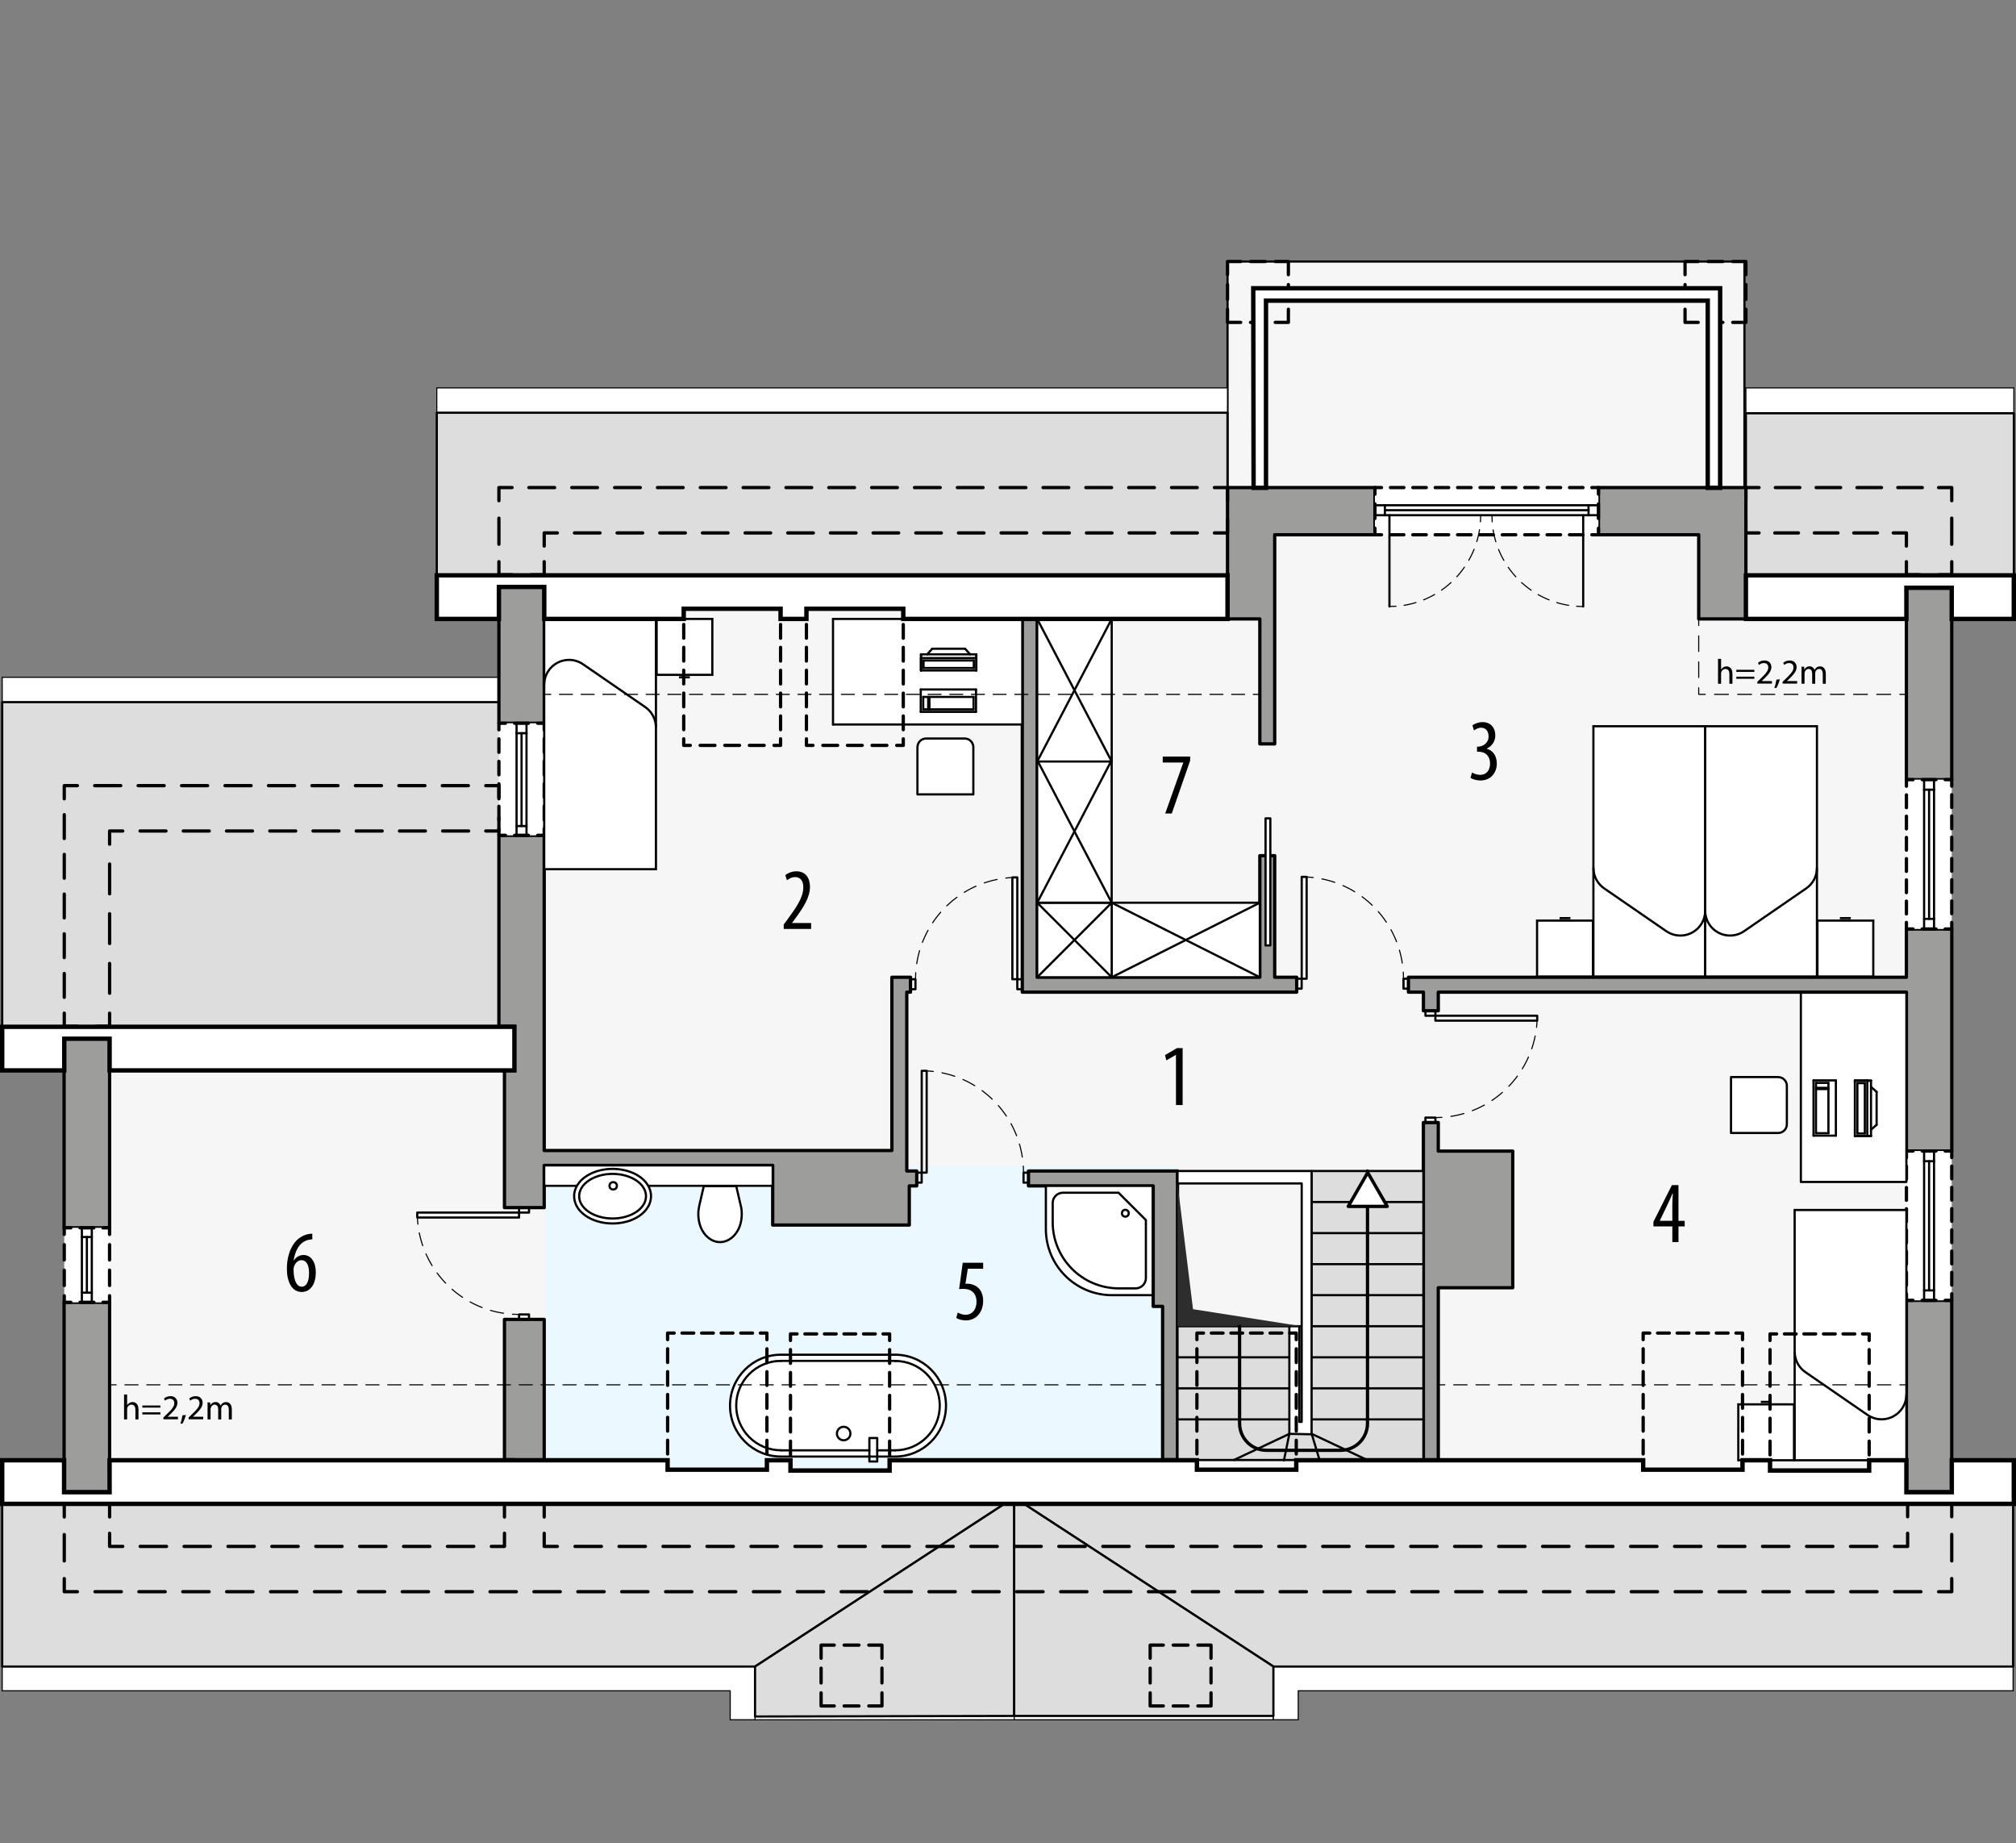 <?xml version="1.0" encoding="UTF-8"?><svg id="a" xmlns="http://www.w3.org/2000/svg" viewBox="0 0 460.21 420.64"><rect x="0" y="0" width="460.21" height="420.64" fill="#808080" stroke="none"/><polygon points="398.22 111.28 398.22 59.69 280.22 59.69 280.22 111.28 114.89 111.28 114.89 179.31 15.67 179.31 15.67 363.28 444.54 363.28 444.54 111.28 398.22 111.28" style="fill:#f6f6f6; fill-rule:evenodd; stroke:#000; stroke-miterlimit:10; stroke-width:.5px;"/><rect x="124.24" y="265.98" width="144.56" height="86.95" style="fill:#ebf8ff; stroke-width:0px;"/><rect x=".5" y="154.58" width="113.38" height="5.67" style="fill:#fff; stroke:#000; stroke-miterlimit:22.93; stroke-width:.25px;"/><rect x="99.71" y="88.53" width="180.5" height="5.67" style="fill:#fff; stroke:#000; stroke-miterlimit:22.93; stroke-width:.25px;"/><rect x="201.5" y="362.48" width=".88" height="59.17" transform="translate(594.01 190.12) rotate(90)" style="fill:#fff; stroke:#000; stroke-miterlimit:22.93; stroke-width:.25px;"/><rect x="260.67" y="362.48" width=".88" height="59.17" transform="translate(653.17 130.96) rotate(90)" style="fill:#fff; stroke:#000; stroke-miterlimit:22.93; stroke-width:.25px;"/><polygon points=".5 385.89 166.69 385.89 166.69 392.5 172.36 392.5 172.36 380.36 .5 380.36 .5 385.89" style="fill:#fff; fill-rule:evenodd; stroke:#000; stroke-miterlimit:22.93; stroke-width:.25px;"/><polygon points="290.69 380.36 290.69 392.5 296.36 392.5 296.36 385.89 459.55 385.89 459.55 380.36 290.69 380.36" style="fill:#fff; fill-rule:evenodd; stroke:#000; stroke-miterlimit:22.93; stroke-width:.25px;"/><rect x="398.55" y="88.53" width="61.17" height="5.67" style="fill:#fff; stroke:#000; stroke-miterlimit:22.93; stroke-width:.25px;"/><rect x=".5" y="160.25" width="113.85" height="74.1" style="fill:#ddd; stroke:#000; stroke-linecap:round; stroke-linejoin:round; stroke-width:.5px;"/><rect x="99.71" y="94.2" width="180.5" height="37.11" style="fill:#ddd; stroke:#000; stroke-linecap:round; stroke-linejoin:round; stroke-width:.5px;"/><polygon points="172.36 380.36 .5 380.36 .5 343.25 229.3 343.23 172.36 380.36" style="fill:#ddd; fill-rule:evenodd; stroke:#000; stroke-linecap:round; stroke-linejoin:round; stroke-width:.5px;"/><polygon points="290.69 380.36 459.55 380.36 459.55 343.25 233.74 343.23 290.69 380.36" style="fill:#ddd; fill-rule:evenodd; stroke:#000; stroke-linecap:round; stroke-linejoin:round; stroke-width:.5px;"/><rect x="398.55" y="94.32" width="61.17" height="37.11" style="fill:#ddd; stroke:#000; stroke-linecap:round; stroke-linejoin:round; stroke-width:.5px;"/><polygon points="231.52 341.78 172.36 380.36 172.36 391.76 231.52 391.63 231.52 341.78" style="fill:#ddd; fill-rule:evenodd; stroke:#000; stroke-linecap:round; stroke-linejoin:round; stroke-width:.5px;"/><polygon points="231.52 341.78 290.69 380.36 290.69 391.63 231.52 391.63 231.52 341.78" style="fill:#ddd; fill-rule:evenodd; stroke:#000; stroke-linecap:round; stroke-linejoin:round; stroke-width:.5px;"/><rect x="435.19" y="134.15" width="10.35" height="43.8" style="fill:#9d9d9c; stroke:#000; stroke-linecap:round; stroke-linejoin:round; stroke-width:.75px;"/><polygon points="435.19 212.02 445.55 212.02 445.55 262.7 435.19 262.7 435.19 226.44 328.33 226.44 328.33 230.69 324.94 230.69 324.94 226.44 321.52 226.44 321.52 223.04 435.19 223.04 435.19 212.02" style="fill:#9d9d9c; fill-rule:evenodd; stroke:#000; stroke-linecap:round; stroke-linejoin:round; stroke-width:.75px;"/><polygon points="328.33 262.72 345.33 262.72 345.33 293.9 328.33 293.9 328.33 333.22 324.93 333.22 324.93 256.2 328.33 256.2 328.33 262.72" style="fill:#9d9d9c; fill-rule:evenodd; stroke:#000; stroke-linecap:round; stroke-linejoin:round; stroke-width:.75px;"/><rect x="435.19" y="296.78" width="10.35" height="43.73" style="fill:#9d9d9c; stroke:#000; stroke-linecap:round; stroke-linejoin:round; stroke-width:.75px;"/><polygon points="268.8 267.26 268.8 333.16 265.4 333.16 265.4 298.16 263.25 298.16 263.25 270.66 234.78 270.66 234.78 267.26 268.8 267.26" style="fill:#9d9d9c; fill-rule:evenodd; stroke:#000; stroke-linecap:round; stroke-linejoin:round; stroke-width:.75px;"/><polygon points="124.23 262.58 203.6 262.58 203.6 223.04 207.85 223.04 207.85 226.44 207 226.44 207 267.26 209.27 267.26 209.27 270.66 207.57 270.66 207.57 279.59 176.39 279.59 176.39 265.98 124.23 265.98 124.23 275.62 115.16 275.62 115.16 244.3 117.43 244.3 117.43 234.23 113.89 234.23 113.89 190.65 124.23 190.65 124.23 262.58" style="fill:#9d9d9c; fill-rule:evenodd; stroke:#000; stroke-linecap:round; stroke-linejoin:round; stroke-width:.75px;"/><polygon points="124.23 331.86 124.23 333.16 124.23 340.39 117.43 340.39 117.43 333.16 115.16 333.16 115.16 301.13 124.23 301.13 124.23 331.86" style="fill:#9d9d9c; fill-rule:evenodd; stroke:#000; stroke-linecap:round; stroke-linejoin:round; stroke-width:.75px;"/><polygon points="14.67 297.23 25.02 297.23 25.02 297.3 25.02 340.51 14.63 340.51 14.63 297.3 14.67 297.3 14.67 297.23" style="fill:#9d9d9c; fill-rule:evenodd; stroke:#000; stroke-linecap:round; stroke-linejoin:round; stroke-width:.75px;"/><polygon points="236.77 223.04 287.59 223.04 287.59 195.29 290.99 195.29 290.99 223.04 296.01 223.04 296.01 226.44 233.37 226.44 233.37 141.26 236.77 141.26 236.77 223.04" style="fill:#9d9d9c; fill-rule:evenodd; stroke:#000; stroke-linecap:round; stroke-linejoin:round; stroke-width:.75px;"/><polygon points="14.67 237.07 25.02 237.07 25.02 280.23 14.67 280.23 14.63 280.23 14.63 237.07 14.67 237.07" style="fill:#9d9d9c; fill-rule:evenodd; stroke:#000; stroke-linecap:round; stroke-linejoin:round; stroke-width:.75px;"/><rect x="113.89" y="133.96" width="10.35" height="31.11" style="fill:#9d9d9c; stroke:#000; stroke-linecap:round; stroke-linejoin:round; stroke-width:.75px;"/><polygon points="398.55 111.28 364.89 111.28 364.89 122.05 387.78 122.05 387.78 141.26 398.55 141.26 398.55 111.28" style="fill:#9d9d9c; fill-rule:evenodd; stroke:#000; stroke-linecap:round; stroke-linejoin:round; stroke-width:.75px;"/><polygon points="280.22 141.26 287.59 141.26 287.59 169.78 290.99 169.78 290.99 122.05 313.87 122.05 313.87 111.28 280.22 111.28 280.22 141.26" style="fill:#9d9d9c; fill-rule:evenodd; stroke:#000; stroke-linecap:round; stroke-linejoin:round; stroke-width:.75px;"/><rect x="435.2" y="177.94" width="10.34" height="34.08" style="fill:#fff; stroke-width:0px;"/><polyline points="444.04 177.94 445.54 177.94 445.54 179.44" style="fill:none; stroke:#000; stroke-linecap:round; stroke-linejoin:round; stroke-width:.75px;"/><line x1="445.54" y1="181.38" x2="445.54" y2="209.55" style="fill:none; stroke:#000; stroke-dasharray:0 0 2.91 1.94; stroke-linecap:round; stroke-linejoin:round; stroke-width:.75px;"/><polyline points="445.54 210.52 445.54 212.02 444.04 212.02" style="fill:none; stroke:#000; stroke-linecap:round; stroke-linejoin:round; stroke-width:.75px;"/><line x1="441.94" y1="212.02" x2="437.75" y2="212.02" style="fill:none; stroke:#000; stroke-dasharray:0 0 3.15 2.1; stroke-linecap:round; stroke-linejoin:round; stroke-width:.75px;"/><polyline points="436.7 212.02 435.2 212.02 435.2 210.52" style="fill:none; stroke:#000; stroke-linecap:round; stroke-linejoin:round; stroke-width:.75px;"/><line x1="435.2" y1="208.58" x2="435.2" y2="180.41" style="fill:none; stroke:#000; stroke-dasharray:0 0 2.91 1.94; stroke-linecap:round; stroke-linejoin:round; stroke-width:.75px;"/><polyline points="435.2 179.44 435.2 177.94 436.7 177.94" style="fill:none; stroke:#000; stroke-linecap:round; stroke-linejoin:round; stroke-width:.75px;"/><line x1="438.8" y1="177.94" x2="442.99" y2="177.94" style="fill:none; stroke:#000; stroke-dasharray:0 0 3.15 2.1; stroke-linecap:round; stroke-linejoin:round; stroke-width:.75px;"/><rect x="313.87" y="111.28" width="51.02" height="10.77" style="fill:#fff; stroke-width:0px;"/><polyline points="313.87 112.78 313.87 111.28 315.37 111.28" style="fill:none; stroke:#000; stroke-linecap:round; stroke-linejoin:round; stroke-width:.75px;"/><line x1="317.41" y1="111.28" x2="362.37" y2="111.28" style="fill:none; stroke:#000; stroke-dasharray:0 0 3.07 2.04; stroke-linecap:round; stroke-linejoin:round; stroke-width:.75px;"/><polyline points="363.39 111.28 364.89 111.28 364.89 112.78" style="fill:none; stroke:#000; stroke-linecap:round; stroke-linejoin:round; stroke-width:.75px;"/><line x1="364.89" y1="115" x2="364.89" y2="119.44" style="fill:none; stroke:#000; stroke-dasharray:0 0 3.33 2.22; stroke-linecap:round; stroke-linejoin:round; stroke-width:.75px;"/><polyline points="364.89 120.55 364.89 122.05 363.39 122.05" style="fill:none; stroke:#000; stroke-linecap:round; stroke-linejoin:round; stroke-width:.75px;"/><line x1="361.35" y1="122.05" x2="316.39" y2="122.05" style="fill:none; stroke:#000; stroke-dasharray:0 0 3.07 2.04; stroke-linecap:round; stroke-linejoin:round; stroke-width:.75px;"/><polyline points="315.37 122.05 313.87 122.05 313.87 120.55" style="fill:none; stroke:#000; stroke-linecap:round; stroke-linejoin:round; stroke-width:.75px;"/><line x1="313.87" y1="118.33" x2="313.87" y2="113.89" style="fill:none; stroke:#000; stroke-dasharray:0 0 3.33 2.22; stroke-linecap:round; stroke-linejoin:round; stroke-width:.75px;"/><rect x="113.89" y="165.07" width="10.34" height="25.58" style="fill:#fff; stroke-width:0px;"/><polyline points="122.73 165.07 124.23 165.07 124.23 166.57" style="fill:none; stroke:#000; stroke-linecap:round; stroke-linejoin:round; stroke-width:.75px;"/><line x1="124.23" y1="168.62" x2="124.23" y2="188.13" style="fill:none; stroke:#000; stroke-dasharray:0 0 3.08 2.05; stroke-linecap:round; stroke-linejoin:round; stroke-width:.75px;"/><polyline points="124.23 189.15 124.23 190.65 122.73 190.65" style="fill:none; stroke:#000; stroke-linecap:round; stroke-linejoin:round; stroke-width:.75px;"/><line x1="120.63" y1="190.65" x2="116.43" y2="190.65" style="fill:none; stroke:#000; stroke-dasharray:0 0 3.15 2.1; stroke-linecap:round; stroke-linejoin:round; stroke-width:.75px;"/><polyline points="115.39 190.65 113.89 190.65 113.89 189.15" style="fill:none; stroke:#000; stroke-linecap:round; stroke-linejoin:round; stroke-width:.75px;"/><line x1="113.89" y1="187.1" x2="113.89" y2="167.6" style="fill:none; stroke:#000; stroke-dasharray:0 0 3.08 2.05; stroke-linecap:round; stroke-linejoin:round; stroke-width:.75px;"/><polyline points="113.89 166.57 113.89 165.07 115.39 165.07" style="fill:none; stroke:#000; stroke-linecap:round; stroke-linejoin:round; stroke-width:.75px;"/><line x1="117.48" y1="165.07" x2="121.68" y2="165.07" style="fill:none; stroke:#000; stroke-dasharray:0 0 3.15 2.1; stroke-linecap:round; stroke-linejoin:round; stroke-width:.75px;"/><rect x="435.2" y="262.7" width="10.34" height="34.08" style="fill:#fff; stroke-width:0px;"/><polyline points="444.04 262.7 445.54 262.7 445.54 264.2" style="fill:none; stroke:#000; stroke-linecap:round; stroke-linejoin:round; stroke-width:.75px;"/><line x1="445.54" y1="266.14" x2="445.54" y2="294.31" style="fill:none; stroke:#000; stroke-dasharray:0 0 2.91 1.94; stroke-linecap:round; stroke-linejoin:round; stroke-width:.75px;"/><polyline points="445.54 295.28 445.54 296.78 444.04 296.78" style="fill:none; stroke:#000; stroke-linecap:round; stroke-linejoin:round; stroke-width:.75px;"/><line x1="441.94" y1="296.78" x2="437.75" y2="296.78" style="fill:none; stroke:#000; stroke-dasharray:0 0 3.15 2.1; stroke-linecap:round; stroke-linejoin:round; stroke-width:.75px;"/><polyline points="436.7 296.78 435.2 296.78 435.2 295.28" style="fill:none; stroke:#000; stroke-linecap:round; stroke-linejoin:round; stroke-width:.75px;"/><line x1="435.2" y1="293.34" x2="435.2" y2="265.17" style="fill:none; stroke:#000; stroke-dasharray:0 0 2.91 1.94; stroke-linecap:round; stroke-linejoin:round; stroke-width:.75px;"/><polyline points="435.2 264.2 435.2 262.7 436.7 262.7" style="fill:none; stroke:#000; stroke-linecap:round; stroke-linejoin:round; stroke-width:.75px;"/><line x1="438.8" y1="262.7" x2="442.99" y2="262.7" style="fill:none; stroke:#000; stroke-dasharray:0 0 3.15 2.1; stroke-linecap:round; stroke-linejoin:round; stroke-width:.75px;"/><rect x="14.67" y="280.23" width="10.34" height="17.01" style="fill:#fff; stroke-width:0px;"/><polyline points="23.51 280.23 25.01 280.23 25.01 281.73" style="fill:none; stroke:#000; stroke-linecap:round; stroke-linejoin:round; stroke-width:.75px;"/><line x1="25.01" y1="284.06" x2="25.01" y2="294.57" style="fill:none; stroke:#000; stroke-dasharray:0 0 3.5 2.33; stroke-linecap:round; stroke-linejoin:round; stroke-width:.75px;"/><polyline points="25.01 295.73 25.01 297.23 23.51 297.23" style="fill:none; stroke:#000; stroke-linecap:round; stroke-linejoin:round; stroke-width:.75px;"/><line x1="21.42" y1="297.23" x2="17.22" y2="297.23" style="fill:none; stroke:#000; stroke-dasharray:0 0 3.15 2.1; stroke-linecap:round; stroke-linejoin:round; stroke-width:.75px;"/><polyline points="16.17 297.23 14.67 297.23 14.67 295.73" style="fill:none; stroke:#000; stroke-linecap:round; stroke-linejoin:round; stroke-width:.75px;"/><line x1="14.67" y1="293.4" x2="14.67" y2="282.89" style="fill:none; stroke:#000; stroke-dasharray:0 0 3.5 2.33; stroke-linecap:round; stroke-linejoin:round; stroke-width:.75px;"/><polyline points="14.67 281.73 14.67 280.23 16.17 280.23" style="fill:none; stroke:#000; stroke-linecap:round; stroke-linejoin:round; stroke-width:.75px;"/><line x1="18.27" y1="280.23" x2="22.46" y2="280.23" style="fill:none; stroke:#000; stroke-dasharray:0 0 3.15 2.1; stroke-linecap:round; stroke-linejoin:round; stroke-width:.75px;"/><polygon points="398.55 141.26 435.19 141.26 435.19 134.15 445.54 134.15 445.54 141.26 459.71 141.26 459.71 131.31 398.55 131.31 398.55 141.26" style="fill:#fff; fill-rule:evenodd; stroke:#000; stroke-miterlimit:22.93;"/><polygon points=".5 244.3 14.67 244.3 14.67 237.07 25.02 237.07 25.02 244.3 117.43 244.3 117.43 234.35 .5 234.35 .5 244.3" style="fill:#fff; fill-rule:evenodd; stroke:#000; stroke-miterlimit:22.93;"/><polyline points="113.89 182.31 113.89 179.31 110.89 179.31" style="fill:none; stroke:#000; stroke-linecap:round; stroke-linejoin:round; stroke-width:.75px;"/><line x1="106.92" y1="179.31" x2="19.66" y2="179.31" style="fill:none; stroke:#000; stroke-dasharray:0 0 5.95 3.97; stroke-linecap:round; stroke-linejoin:round; stroke-width:.75px;"/><polyline points="17.67 179.31 14.67 179.31 14.67 182.31" style="fill:none; stroke:#000; stroke-linecap:round; stroke-linejoin:round; stroke-width:.75px;"/><line x1="14.67" y1="185.94" x2="14.67" y2="229.42" style="fill:none; stroke:#000; stroke-dasharray:0 0 5.44 3.62; stroke-linecap:round; stroke-linejoin:round; stroke-width:.75px;"/><polyline points="14.67 231.23 14.67 234.23 17.67 234.23" style="fill:none; stroke:#000; stroke-linecap:round; stroke-linejoin:round; stroke-width:.75px;"/><polyline points="22.02 234.23 25.02 234.23 25.02 231.23" style="fill:none; stroke:#000; stroke-linecap:round; stroke-linejoin:round; stroke-width:.75px;"/><line x1="25.02" y1="226.7" x2="25.02" y2="194.93" style="fill:none; stroke:#000; stroke-dasharray:0 0 6.81 4.54; stroke-linecap:round; stroke-linejoin:round; stroke-width:.75px;"/><polyline points="25.02 192.66 25.02 189.66 28.02 189.66" style="fill:none; stroke:#000; stroke-linecap:round; stroke-linejoin:round; stroke-width:.75px;"/><line x1="31.97" y1="189.66" x2="108.91" y2="189.66" style="fill:none; stroke:#000; stroke-dasharray:0 0 5.92 3.95; stroke-linecap:round; stroke-linejoin:round; stroke-width:.75px;"/><polyline points="110.89 189.66 113.89 189.66 113.89 186.66" style="fill:none; stroke:#000; stroke-linecap:round; stroke-linejoin:round; stroke-width:.75px;"/><polyline points="280.22 114.28 280.22 111.28 277.22 111.28" style="fill:none; stroke:#000; stroke-linecap:round; stroke-linejoin:round; stroke-width:.75px;"/><line x1="273.31" y1="111.28" x2="118.84" y2="111.28" style="fill:none; stroke:#000; stroke-dasharray:0 0 5.87 3.91; stroke-linecap:round; stroke-linejoin:round; stroke-width:.75px;"/><polyline points="116.89 111.28 113.89 111.28 113.89 114.28" style="fill:none; stroke:#000; stroke-linecap:round; stroke-linejoin:round; stroke-width:.75px;"/><line x1="113.89" y1="118.26" x2="113.89" y2="126.21" style="fill:none; stroke:#000; stroke-dasharray:0 0 5.96 3.98; stroke-linecap:round; stroke-linejoin:round; stroke-width:.75px;"/><polyline points="113.89 128.19 113.89 131.19 116.89 131.19" style="fill:none; stroke:#000; stroke-linecap:round; stroke-linejoin:round; stroke-width:.75px;"/><polyline points="121.23 131.19 124.23 131.19 124.23 128.19" style="fill:none; stroke:#000; stroke-linecap:round; stroke-linejoin:round; stroke-width:.75px;"/><polyline points="124.23 124.63 124.23 121.63 127.23 121.63" style="fill:none; stroke:#000; stroke-linecap:round; stroke-linejoin:round; stroke-width:.75px;"/><line x1="131.13" y1="121.63" x2="275.27" y2="121.63" style="fill:none; stroke:#000; stroke-dasharray:0 0 5.84 3.9; stroke-linecap:round; stroke-linejoin:round; stroke-width:.75px;"/><polyline points="277.22 121.63 280.22 121.63 280.22 118.63" style="fill:none; stroke:#000; stroke-linecap:round; stroke-linejoin:round; stroke-width:.75px;"/><polyline points="398.55 114.28 398.55 111.28 401.55 111.28" style="fill:none; stroke:#000; stroke-linecap:round; stroke-linejoin:round; stroke-width:.75px;"/><line x1="405.27" y1="111.28" x2="440.68" y2="111.28" style="fill:none; stroke:#000; stroke-dasharray:0 0 5.59 3.73; stroke-linecap:round; stroke-linejoin:round; stroke-width:.75px;"/><polyline points="442.54 111.28 445.54 111.28 445.54 114.28" style="fill:none; stroke:#000; stroke-linecap:round; stroke-linejoin:round; stroke-width:.75px;"/><line x1="445.54" y1="118.26" x2="445.54" y2="126.21" style="fill:none; stroke:#000; stroke-dasharray:0 0 5.96 3.98; stroke-linecap:round; stroke-linejoin:round; stroke-width:.75px;"/><polyline points="445.54 128.19 445.54 131.19 442.54 131.19" style="fill:none; stroke:#000; stroke-linecap:round; stroke-linejoin:round; stroke-width:.75px;"/><polyline points="438.19 131.19 435.19 131.19 435.19 128.19" style="fill:none; stroke:#000; stroke-linecap:round; stroke-linejoin:round; stroke-width:.75px;"/><polyline points="435.19 124.63 435.19 121.63 432.19 121.63" style="fill:none; stroke:#000; stroke-linecap:round; stroke-linejoin:round; stroke-width:.75px;"/><line x1="428.59" y1="121.63" x2="403.35" y2="121.63" style="fill:none; stroke:#000; stroke-dasharray:0 0 5.41 3.61; stroke-linecap:round; stroke-linejoin:round; stroke-width:.75px;"/><polyline points="401.55 121.63 398.55 121.63 398.55 118.63" style="fill:none; stroke:#000; stroke-linecap:round; stroke-linejoin:round; stroke-width:.75px;"/><polyline points="438.47 343.17 435.47 343.17 435.47 346.17" style="fill:none; stroke:#000; stroke-linecap:round; stroke-linejoin:round; stroke-width:.75px;"/><polyline points="435.47 349.94 435.47 352.94 432.47 352.94" style="fill:none; stroke:#000; stroke-linecap:round; stroke-linejoin:round; stroke-width:.75px;"/><line x1="428.45" y1="352.94" x2="129.24" y2="352.94" style="fill:none; stroke:#000; stroke-dasharray:0 0 6.02 4.02; stroke-linecap:round; stroke-linejoin:round; stroke-width:.75px;"/><polyline points="127.23 352.94 124.23 352.94 124.23 349.94" style="fill:none; stroke:#000; stroke-linecap:round; stroke-linejoin:round; stroke-width:.75px;"/><polyline points="124.23 346.23 124.23 343.23 121.23 343.23" style="fill:none; stroke:#000; stroke-linecap:round; stroke-linejoin:round; stroke-width:.75px;"/><polyline points="118.16 343.23 115.16 343.23 115.16 346.23" style="fill:none; stroke:#000; stroke-linecap:round; stroke-linejoin:round; stroke-width:.75px;"/><polyline points="115.16 349.94 115.16 352.94 112.16 352.94" style="fill:none; stroke:#000; stroke-linecap:round; stroke-linejoin:round; stroke-width:.75px;"/><line x1="108.15" y1="352.94" x2="30.02" y2="352.94" style="fill:none; stroke:#000; stroke-dasharray:0 0 6.01 4.01; stroke-linecap:round; stroke-linejoin:round; stroke-width:.75px;"/><polyline points="28.02 352.94 25.02 352.94 25.02 349.94" style="fill:none; stroke:#000; stroke-linecap:round; stroke-linejoin:round; stroke-width:.75px;"/><polyline points="25.02 346.23 25.02 343.23 22.02 343.23" style="fill:none; stroke:#000; stroke-linecap:round; stroke-linejoin:round; stroke-width:.75px;"/><polyline points="17.67 343.23 14.67 343.23 14.67 346.23" style="fill:none; stroke:#000; stroke-linecap:round; stroke-linejoin:round; stroke-width:.75px;"/><line x1="14.67" y1="350.24" x2="14.67" y2="358.27" style="fill:none; stroke:#000; stroke-dasharray:0 0 6.02 4.02; stroke-linecap:round; stroke-linejoin:round; stroke-width:.75px;"/><polyline points="14.67 360.28 14.67 363.28 17.67 363.28" style="fill:none; stroke:#000; stroke-linecap:round; stroke-linejoin:round; stroke-width:.75px;"/><line x1="21.68" y1="363.28" x2="440.54" y2="363.28" style="fill:none; stroke:#000; stroke-dasharray:0 0 6.01 4.01; stroke-linecap:round; stroke-linejoin:round; stroke-width:.75px;"/><polyline points="442.54 363.28 445.54 363.28 445.54 360.28" style="fill:none; stroke:#000; stroke-linecap:round; stroke-linejoin:round; stroke-width:.75px;"/><line x1="445.54" y1="356.25" x2="445.54" y2="348.18" style="fill:none; stroke:#000; stroke-dasharray:0 0 6.05 4.03; stroke-linecap:round; stroke-linejoin:round; stroke-width:.75px;"/><polyline points="445.54 346.17 445.54 343.17 442.54 343.17" style="fill:none; stroke:#000; stroke-linecap:round; stroke-linejoin:round; stroke-width:.75px;"/><polyline points="201.33 386.36 201.33 389.36 198.33 389.36" style="fill:none; stroke:#000; stroke-linecap:round; stroke-linejoin:round; stroke-width:.75px;"/><line x1="196.08" y1="389.36" x2="191.57" y2="389.36" style="fill:none; stroke:#000; stroke-dasharray:0 0 3.38 2.25; stroke-linecap:round; stroke-linejoin:round; stroke-width:.75px;"/><polyline points="190.44 389.36 187.44 389.36 187.44 386.36" style="fill:none; stroke:#000; stroke-linecap:round; stroke-linejoin:round; stroke-width:.75px;"/><line x1="187.44" y1="384.11" x2="187.44" y2="379.6" style="fill:none; stroke:#000; stroke-dasharray:0 0 3.38 2.25; stroke-linecap:round; stroke-linejoin:round; stroke-width:.75px;"/><polyline points="187.44 378.47 187.44 375.47 190.44 375.47" style="fill:none; stroke:#000; stroke-linecap:round; stroke-linejoin:round; stroke-width:.75px;"/><line x1="192.7" y1="375.47" x2="197.21" y2="375.47" style="fill:none; stroke:#000; stroke-dasharray:0 0 3.38 2.25; stroke-linecap:round; stroke-linejoin:round; stroke-width:.75px;"/><polyline points="198.33 375.47 201.33 375.47 201.33 378.47" style="fill:none; stroke:#000; stroke-linecap:round; stroke-linejoin:round; stroke-width:.75px;"/><line x1="201.33" y1="380.72" x2="201.33" y2="385.23" style="fill:none; stroke:#000; stroke-dasharray:0 0 3.38 2.25; stroke-linecap:round; stroke-linejoin:round; stroke-width:.75px;"/><polyline points="276.45 386.36 276.45 389.36 273.45 389.36" style="fill:none; stroke:#000; stroke-linecap:round; stroke-linejoin:round; stroke-width:.75px;"/><line x1="271.2" y1="389.36" x2="266.69" y2="389.36" style="fill:none; stroke:#000; stroke-dasharray:0 0 3.38 2.25; stroke-linecap:round; stroke-linejoin:round; stroke-width:.75px;"/><polyline points="265.56 389.36 262.56 389.36 262.56 386.36" style="fill:none; stroke:#000; stroke-linecap:round; stroke-linejoin:round; stroke-width:.75px;"/><line x1="262.56" y1="384.11" x2="262.56" y2="379.6" style="fill:none; stroke:#000; stroke-dasharray:0 0 3.38 2.25; stroke-linecap:round; stroke-linejoin:round; stroke-width:.75px;"/><polyline points="262.56 378.47 262.56 375.47 265.56 375.47" style="fill:none; stroke:#000; stroke-linecap:round; stroke-linejoin:round; stroke-width:.75px;"/><line x1="267.82" y1="375.47" x2="272.33" y2="375.47" style="fill:none; stroke:#000; stroke-dasharray:0 0 3.38 2.25; stroke-linecap:round; stroke-linejoin:round; stroke-width:.75px;"/><polyline points="273.45 375.47 276.45 375.47 276.45 378.47" style="fill:none; stroke:#000; stroke-linecap:round; stroke-linejoin:round; stroke-width:.75px;"/><line x1="276.45" y1="380.72" x2="276.45" y2="385.23" style="fill:none; stroke:#000; stroke-dasharray:0 0 3.38 2.25; stroke-linecap:round; stroke-linejoin:round; stroke-width:.75px;"/><polyline points="294.11 70.58 294.11 73.58 291.11 73.58" style="fill:none; stroke:#000; stroke-linecap:round; stroke-linejoin:round; stroke-width:.75px;"/><line x1="288.85" y1="73.58" x2="284.34" y2="73.58" style="fill:none; stroke:#000; stroke-dasharray:0 0 3.38 2.25; stroke-linecap:round; stroke-linejoin:round; stroke-width:.75px;"/><polyline points="283.22 73.58 280.22 73.58 280.22 70.58" style="fill:none; stroke:#000; stroke-linecap:round; stroke-linejoin:round; stroke-width:.75px;"/><line x1="280.22" y1="68.33" x2="280.22" y2="63.82" style="fill:none; stroke:#000; stroke-dasharray:0 0 3.38 2.25; stroke-linecap:round; stroke-linejoin:round; stroke-width:.75px;"/><polyline points="280.22 62.69 280.22 59.69 283.22 59.69" style="fill:none; stroke:#000; stroke-linecap:round; stroke-linejoin:round; stroke-width:.75px;"/><line x1="285.47" y1="59.69" x2="289.98" y2="59.69" style="fill:none; stroke:#000; stroke-dasharray:0 0 3.38 2.25; stroke-linecap:round; stroke-linejoin:round; stroke-width:.75px;"/><polyline points="291.11 59.69 294.11 59.69 294.11 62.69" style="fill:none; stroke:#000; stroke-linecap:round; stroke-linejoin:round; stroke-width:.75px;"/><line x1="294.11" y1="64.95" x2="294.11" y2="69.45" style="fill:none; stroke:#000; stroke-dasharray:0 0 3.38 2.25; stroke-linecap:round; stroke-linejoin:round; stroke-width:.75px;"/><polyline points="398.55 70.58 398.55 73.58 395.55 73.58" style="fill:none; stroke:#000; stroke-linecap:round; stroke-linejoin:round; stroke-width:.75px;"/><line x1="393.29" y1="73.58" x2="388.78" y2="73.58" style="fill:none; stroke:#000; stroke-dasharray:0 0 3.38 2.25; stroke-linecap:round; stroke-linejoin:round; stroke-width:.75px;"/><polyline points="387.66 73.58 384.66 73.58 384.66 70.58" style="fill:none; stroke:#000; stroke-linecap:round; stroke-linejoin:round; stroke-width:.75px;"/><line x1="384.66" y1="68.33" x2="384.66" y2="63.82" style="fill:none; stroke:#000; stroke-dasharray:0 0 3.38 2.25; stroke-linecap:round; stroke-linejoin:round; stroke-width:.75px;"/><polyline points="384.66 62.69 384.66 59.69 387.66 59.69" style="fill:none; stroke:#000; stroke-linecap:round; stroke-linejoin:round; stroke-width:.75px;"/><line x1="389.91" y1="59.69" x2="394.42" y2="59.69" style="fill:none; stroke:#000; stroke-dasharray:0 0 3.38 2.25; stroke-linecap:round; stroke-linejoin:round; stroke-width:.75px;"/><polyline points="395.55 59.69 398.55 59.69 398.55 62.69" style="fill:none; stroke:#000; stroke-linecap:round; stroke-linejoin:round; stroke-width:.75px;"/><line x1="398.55" y1="64.95" x2="398.55" y2="69.45" style="fill:none; stroke:#000; stroke-dasharray:0 0 3.38 2.25; stroke-linecap:round; stroke-linejoin:round; stroke-width:.75px;"/><rect x="296.01" y="223.37" width="1.13" height="2.27" style="fill:none; stroke:#000; stroke-linecap:round; stroke-linejoin:round; stroke-width:.5px;"/><rect x="320.39" y="223.37" width="1.13" height="2.27" style="fill:none; stroke:#000; stroke-linecap:round; stroke-linejoin:round; stroke-width:.5px;"/><rect x="297.15" y="200.13" width="1.13" height="23.24" style="fill:none; stroke:#000; stroke-linecap:round; stroke-linejoin:round; stroke-width:.5px;"/><path d="M298.28,200.16c.5.02,1,.06,1.5.12" style="fill:none; stroke:#000; stroke-linecap:round; stroke-linejoin:round; stroke-width:.25px;"/><path d="M301.77,200.59c9.86,1.99,17.4,10.19,18.48,20.27" style="fill:none; stroke:#000; stroke-dasharray:0 0 3.03 2.02; stroke-linecap:round; stroke-linejoin:round; stroke-width:.25px;"/><path d="M320.34,221.88c.03.5.05,1,.05,1.5" style="fill:none; stroke:#000; stroke-linecap:round; stroke-linejoin:round; stroke-width:.25px;"/><rect x="209.27" y="267.64" width="1.13" height="2.27" style="fill:none; stroke:#000; stroke-linecap:round; stroke-linejoin:round; stroke-width:.5px;"/><rect x="233.65" y="267.64" width="1.13" height="2.27" style="fill:none; stroke:#000; stroke-linecap:round; stroke-linejoin:round; stroke-width:.5px;"/><rect x="210.41" y="244.39" width="1.13" height="23.24" style="fill:none; stroke:#000; stroke-linecap:round; stroke-linejoin:round; stroke-width:.5px;"/><path d="M211.54,244.42c.5.02,1,.06,1.5.12" style="fill:none; stroke:#000; stroke-linecap:round; stroke-linejoin:round; stroke-width:.25px;"/><path d="M215.03,244.85c9.86,1.99,17.4,10.19,18.48,20.27" style="fill:none; stroke:#000; stroke-dasharray:0 0 3.03 2.02; stroke-linecap:round; stroke-linejoin:round; stroke-width:.25px;"/><path d="M233.6,266.14c.03.5.05,1,.05,1.5" style="fill:none; stroke:#000; stroke-linecap:round; stroke-linejoin:round; stroke-width:.25px;"/><rect x="325.4" y="230.69" width="2.27" height="1.13" style="fill:none; stroke:#000; stroke-linecap:round; stroke-linejoin:round; stroke-width:.5px;"/><rect x="325.4" y="255.07" width="2.27" height="1.13" style="fill:none; stroke:#000; stroke-linecap:round; stroke-linejoin:round; stroke-width:.5px;"/><rect x="327.67" y="231.82" width="23.24" height="1.13" style="fill:none; stroke:#000; stroke-linecap:round; stroke-linejoin:round; stroke-width:.5px;"/><path d="M350.88,232.96c-.02.5-.07,1-.12,1.5" style="fill:none; stroke:#000; stroke-linecap:round; stroke-linejoin:round; stroke-width:.25px;"/><path d="M350.45,236.45c-1.99,9.86-10.19,17.4-20.27,18.48" style="fill:none; stroke:#000; stroke-dasharray:0 0 3.03 2.02; stroke-linecap:round; stroke-linejoin:round; stroke-width:.25px;"/><path d="M329.16,255.02c-.5.03-1,.05-1.5.05" style="fill:none; stroke:#000; stroke-linecap:round; stroke-linejoin:round; stroke-width:.25px;"/><rect x="232.23" y="223.5" width="1.13" height="2.27" style="fill:none; stroke:#000; stroke-linecap:round; stroke-linejoin:round; stroke-width:.5px;"/><rect x="207.85" y="223.5" width="1.13" height="2.27" style="fill:none; stroke:#000; stroke-linecap:round; stroke-linejoin:round; stroke-width:.5px;"/><rect x="231.1" y="200.25" width="1.13" height="23.24" style="fill:none; stroke:#000; stroke-linecap:round; stroke-linejoin:round; stroke-width:.5px;"/><path d="M231.1,200.28c-.5.02-1,.06-1.5.12" style="fill:none; stroke:#000; stroke-linecap:round; stroke-linejoin:round; stroke-width:.25px;"/><path d="M227.61,200.72c-9.86,1.99-17.4,10.19-18.48,20.27" style="fill:none; stroke:#000; stroke-dasharray:0 0 3.03 2.02; stroke-linecap:round; stroke-linejoin:round; stroke-width:.25px;"/><path d="M209.04,222c-.03.5-.05,1-.05,1.5" style="fill:none; stroke:#000; stroke-linecap:round; stroke-linejoin:round; stroke-width:.25px;"/><rect x="118.49" y="275.62" width="2.27" height="1.13" style="fill:none; stroke:#000; stroke-linecap:round; stroke-linejoin:round; stroke-width:.5px;"/><rect x="118.49" y="300" width="2.27" height="1.13" style="fill:none; stroke:#000; stroke-linecap:round; stroke-linejoin:round; stroke-width:.5px;"/><rect x="95.25" y="276.75" width="23.24" height="1.13" style="fill:none; stroke:#000; stroke-linecap:round; stroke-linejoin:round; stroke-width:.5px;"/><path d="M95.28,277.89c.02.5.06,1,.12,1.5" style="fill:none; stroke:#000; stroke-linecap:round; stroke-linejoin:round; stroke-width:.25px;"/><path d="M95.71,281.38c1.99,9.86,10.19,17.4,20.27,18.48" style="fill:none; stroke:#000; stroke-dasharray:0 0 3.03 2.02; stroke-linecap:round; stroke-linejoin:round; stroke-width:.25px;"/><path d="M116.99,299.95c.5.03,1,.05,1.5.05" style="fill:none; stroke:#000; stroke-linecap:round; stroke-linejoin:round; stroke-width:.25px;"/><line x1="316.14" y1="117.59" x2="316.14" y2="115.32" style="fill:none; stroke:#000; stroke-linecap:round; stroke-linejoin:round; stroke-width:.5px;"/><line x1="313.87" y1="117.59" x2="316.14" y2="117.59" style="fill:none; stroke:#000; stroke-linecap:round; stroke-linejoin:round; stroke-width:.5px;"/><line x1="316.14" y1="115.32" x2="313.87" y2="115.32" style="fill:none; stroke:#000; stroke-linecap:round; stroke-linejoin:round; stroke-width:.5px;"/><line x1="362.63" y1="117.59" x2="316.14" y2="117.59" style="fill:none; stroke:#000; stroke-linecap:round; stroke-linejoin:round; stroke-width:.5px;"/><line x1="316.14" y1="116.45" x2="362.63" y2="116.45" style="fill:none; stroke:#000; stroke-linecap:round; stroke-linejoin:round; stroke-width:.5px;"/><line x1="362.63" y1="115.32" x2="316.14" y2="115.32" style="fill:none; stroke:#000; stroke-linecap:round; stroke-linejoin:round; stroke-width:.5px;"/><line x1="362.63" y1="117.59" x2="362.63" y2="115.32" style="fill:none; stroke:#000; stroke-linecap:round; stroke-linejoin:round; stroke-width:.5px;"/><line x1="364.89" y1="117.59" x2="362.63" y2="117.59" style="fill:none; stroke:#000; stroke-linecap:round; stroke-linejoin:round; stroke-width:.5px;"/><line x1="362.63" y1="115.32" x2="364.89" y2="115.32" style="fill:none; stroke:#000; stroke-linecap:round; stroke-linejoin:round; stroke-width:.5px;"/><line x1="364.89" y1="117.59" x2="364.89" y2="115.32" style="fill:none; stroke:#000; stroke-linecap:round; stroke-linejoin:round; stroke-width:.5px;"/><path d="M317.18,138.42c.5,0,1-.02,1.5-.05" style="fill:none; stroke:#000; stroke-linecap:round; stroke-linejoin:round; stroke-width:.25px;"/><path d="M320.52,138.15c9.13-1.47,16.27-8.88,17.35-18.14" style="fill:none; stroke:#000; stroke-dasharray:0 0 2.79 1.86; stroke-linecap:round; stroke-linejoin:round; stroke-width:.25px;"/><path d="M337.95,119.09c.04-.5.05-1,.05-1.5" style="fill:none; stroke:#000; stroke-linecap:round; stroke-linejoin:round; stroke-width:.25px;"/><line x1="317.18" y1="117.59" x2="317.18" y2="138.42" style="fill:none; stroke:#000; stroke-linecap:round; stroke-linejoin:round; stroke-width:.5px;"/><path d="M340.58,117.59c0,.5.02,1,.05,1.5" style="fill:none; stroke:#000; stroke-linecap:round; stroke-linejoin:round; stroke-width:.25px;"/><path d="M340.84,120.93c1.47,9.13,8.88,16.27,18.14,17.35" style="fill:none; stroke:#000; stroke-dasharray:0 0 2.79 1.86; stroke-linecap:round; stroke-linejoin:round; stroke-width:.25px;"/><path d="M359.91,138.37c.5.04,1,.05,1.5.05" style="fill:none; stroke:#000; stroke-linecap:round; stroke-linejoin:round; stroke-width:.25px;"/><line x1="361.41" y1="117.59" x2="361.41" y2="138.42" style="fill:none; stroke:#000; stroke-linecap:round; stroke-linejoin:round; stroke-width:.5px;"/><line x1="441.5" y1="265.03" x2="441.5" y2="262.77" style="fill:none; stroke:#000; stroke-linecap:round; stroke-linejoin:round; stroke-width:.5px;"/><line x1="441.5" y1="296.78" x2="441.5" y2="265.03" style="fill:none; stroke:#000; stroke-linecap:round; stroke-linejoin:round; stroke-width:.5px;"/><line x1="439.23" y1="265.03" x2="441.5" y2="265.03" style="fill:none; stroke:#000; stroke-linecap:round; stroke-linejoin:round; stroke-width:.5px;"/><line x1="439.23" y1="262.77" x2="439.23" y2="265.03" style="fill:none; stroke:#000; stroke-linecap:round; stroke-linejoin:round; stroke-width:.5px;"/><line x1="439.23" y1="296.78" x2="439.23" y2="265.03" style="fill:none; stroke:#000; stroke-linecap:round; stroke-linejoin:round; stroke-width:.5px;"/><line x1="440.37" y1="265.03" x2="440.37" y2="294.51" style="fill:none; stroke:#000; stroke-linecap:round; stroke-linejoin:round; stroke-width:.5px;"/><line x1="439.23" y1="294.51" x2="441.5" y2="294.51" style="fill:none; stroke:#000; stroke-linecap:round; stroke-linejoin:round; stroke-width:.5px;"/><line x1="441.5" y1="180.24" x2="441.5" y2="177.98" style="fill:none; stroke:#000; stroke-linecap:round; stroke-linejoin:round; stroke-width:.5px;"/><line x1="441.5" y1="211.99" x2="441.5" y2="180.24" style="fill:none; stroke:#000; stroke-linecap:round; stroke-linejoin:round; stroke-width:.5px;"/><line x1="439.23" y1="180.24" x2="441.5" y2="180.24" style="fill:none; stroke:#000; stroke-linecap:round; stroke-linejoin:round; stroke-width:.5px;"/><line x1="439.23" y1="177.98" x2="439.23" y2="180.24" style="fill:none; stroke:#000; stroke-linecap:round; stroke-linejoin:round; stroke-width:.5px;"/><line x1="439.23" y1="211.99" x2="439.23" y2="180.24" style="fill:none; stroke:#000; stroke-linecap:round; stroke-linejoin:round; stroke-width:.5px;"/><line x1="440.37" y1="180.24" x2="440.37" y2="209.72" style="fill:none; stroke:#000; stroke-linecap:round; stroke-linejoin:round; stroke-width:.5px;"/><line x1="439.23" y1="209.72" x2="441.5" y2="209.72" style="fill:none; stroke:#000; stroke-linecap:round; stroke-linejoin:round; stroke-width:.5px;"/><line x1="120.19" y1="167.34" x2="120.19" y2="165.07" style="fill:none; stroke:#000; stroke-linecap:round; stroke-linejoin:round; stroke-width:.5px;"/><line x1="120.19" y1="190.79" x2="120.19" y2="167.34" style="fill:none; stroke:#000; stroke-linecap:round; stroke-linejoin:round; stroke-width:.5px;"/><line x1="117.92" y1="167.34" x2="120.19" y2="167.34" style="fill:none; stroke:#000; stroke-linecap:round; stroke-linejoin:round; stroke-width:.5px;"/><line x1="117.92" y1="165.07" x2="117.92" y2="167.34" style="fill:none; stroke:#000; stroke-linecap:round; stroke-linejoin:round; stroke-width:.5px;"/><line x1="117.92" y1="190.79" x2="117.92" y2="167.34" style="fill:none; stroke:#000; stroke-linecap:round; stroke-linejoin:round; stroke-width:.5px;"/><line x1="119.06" y1="167.34" x2="119.06" y2="188.53" style="fill:none; stroke:#000; stroke-linecap:round; stroke-linejoin:round; stroke-width:.5px;"/><line x1="117.92" y1="188.53" x2="120.19" y2="188.53" style="fill:none; stroke:#000; stroke-linecap:round; stroke-linejoin:round; stroke-width:.5px;"/><line x1="20.96" y1="282.33" x2="20.96" y2="280.06" style="fill:none; stroke:#000; stroke-linecap:round; stroke-linejoin:round; stroke-width:.5px;"/><line x1="20.96" y1="297.3" x2="20.96" y2="282.33" style="fill:none; stroke:#000; stroke-linecap:round; stroke-linejoin:round; stroke-width:.5px;"/><line x1="18.69" y1="282.33" x2="20.96" y2="282.33" style="fill:none; stroke:#000; stroke-linecap:round; stroke-linejoin:round; stroke-width:.5px;"/><line x1="18.69" y1="280.06" x2="18.69" y2="282.33" style="fill:none; stroke:#000; stroke-linecap:round; stroke-linejoin:round; stroke-width:.5px;"/><line x1="18.69" y1="297.3" x2="18.69" y2="282.33" style="fill:none; stroke:#000; stroke-linecap:round; stroke-linejoin:round; stroke-width:.5px;"/><line x1="19.83" y1="282.33" x2="19.83" y2="295.03" style="fill:none; stroke:#000; stroke-linecap:round; stroke-linejoin:round; stroke-width:.5px;"/><line x1="18.69" y1="295.03" x2="20.96" y2="295.03" style="fill:none; stroke:#000; stroke-linecap:round; stroke-linejoin:round; stroke-width:.5px;"/><polygon points="324.93 267.26 299.41 267.26 299.41 302.69 268.8 302.69 268.8 333.22 324.93 333.22 324.93 267.26" style="fill:#ddd; stroke:#000; stroke-linecap:round; stroke-linejoin:round; stroke-width:.5px;"/><line x1="268.8" y1="323.95" x2="294.31" y2="323.95" style="fill:none; stroke:#000; stroke-linecap:round; stroke-linejoin:round; stroke-width:.5px;"/><line x1="268.8" y1="316.86" x2="294.31" y2="316.86" style="fill:none; stroke:#000; stroke-linecap:round; stroke-linejoin:round; stroke-width:.5px;"/><line x1="268.8" y1="309.78" x2="294.33" y2="309.78" style="fill:none; stroke:#000; stroke-linecap:round; stroke-linejoin:round; stroke-width:.5px;"/><line x1="324.93" y1="309.78" x2="299.41" y2="309.78" style="fill:none; stroke:#000; stroke-linecap:round; stroke-linejoin:round; stroke-width:.5px;"/><line x1="324.93" y1="302.69" x2="299.41" y2="302.69" style="fill:none; stroke:#000; stroke-linecap:round; stroke-linejoin:round; stroke-width:.5px;"/><line x1="324.93" y1="295.6" x2="299.41" y2="295.6" style="fill:none; stroke:#000; stroke-linecap:round; stroke-linejoin:round; stroke-width:.5px;"/><line x1="324.93" y1="288.52" x2="299.41" y2="288.52" style="fill:none; stroke:#000; stroke-linecap:round; stroke-linejoin:round; stroke-width:.5px;"/><line x1="324.93" y1="281.43" x2="299.41" y2="281.43" style="fill:none; stroke:#000; stroke-linecap:round; stroke-linejoin:round; stroke-width:.5px;"/><line x1="324.93" y1="274.34" x2="299.41" y2="274.34" style="fill:none; stroke:#000; stroke-linecap:round; stroke-linejoin:round; stroke-width:.5px;"/><line x1="324.93" y1="316.86" x2="299.41" y2="316.86" style="fill:none; stroke:#000; stroke-linecap:round; stroke-linejoin:round; stroke-width:.5px;"/><line x1="324.93" y1="323.95" x2="299.41" y2="323.95" style="fill:none; stroke:#000; stroke-linecap:round; stroke-linejoin:round; stroke-width:.5px;"/><polygon points="268.8 270.09 297.15 270.09 297.15 324.52 296.6 324.52 296.6 302.69 294.33 302.69 294.33 327.25 299.41 327.35 299.41 267.26 268.8 267.26 268.8 270.09" style="fill:#fff; stroke:#000; stroke-linecap:round; stroke-linejoin:round; stroke-width:.5px;"/><line x1="312.22" y1="333.28" x2="299.43" y2="327.25" style="fill:none; stroke:#000; stroke-linecap:round; stroke-linejoin:round; stroke-width:.5px;"/><line x1="281.68" y1="333.22" x2="294.33" y2="327.25" style="fill:none; stroke:#000; stroke-linecap:round; stroke-linejoin:round; stroke-width:.5px;"/><line x1="293.1" y1="333.31" x2="294.33" y2="327.25" style="fill:none; stroke:#000; stroke-linecap:round; stroke-linejoin:round; stroke-width:.5px;"/><line x1="299.43" y1="327.25" x2="301.25" y2="333.31" style="fill:none; stroke:#000; stroke-linecap:round; stroke-linejoin:round; stroke-width:.5px;"/><rect x="124.23" y="265.98" width="52.16" height="4.66" style="fill:#fff; stroke:#000; stroke-linecap:round; stroke-linejoin:round; stroke-width:.5px;"/><path d="M169.11,275.18c.15.63.22,1.28.22,1.92,0,.8-.12,1.6-.34,2.37-.21.7-.53,1.37-.96,1.97-.44.62-1,1.13-1.66,1.51-.61.35-1.3.54-2,.54s-1.39-.19-2-.54c-.65-.38-1.22-.89-1.66-1.51-.43-.6-.75-1.26-.96-1.97-.23-.77-.34-1.56-.34-2.37,0-.65.08-1.29.22-1.92l1.03-4.46h7.41l1.03,4.46Z" style="fill:#fff; stroke:#000; stroke-linecap:round; stroke-linejoin:round; stroke-width:.5px;"/><path d="M200.25,332.43h4.08c6.42,0,11.62-5.2,11.62-11.62s-5.2-11.62-11.62-11.62h-26.06c-6.42,0-11.62,5.2-11.62,11.62s5.2,11.62,11.62,11.62h21.98Z" style="fill:#fff; stroke:#000; stroke-linecap:round; stroke-linejoin:round; stroke-width:.5px;"/><line x1="204.33" y1="310.6" x2="178.26" y2="310.6" style="fill:none; stroke:#000; stroke-linecap:round; stroke-linejoin:round; stroke-width:.5px;"/><path d="M204.33,331.01c5.64,0,10.2-4.57,10.2-10.2s-4.57-10.2-10.2-10.2" style="fill:none; stroke:#000; stroke-linecap:round; stroke-linejoin:round; stroke-width:.5px;"/><path d="M178.26,310.6c-5.64,0-10.2,4.57-10.2,10.2s4.57,10.2,10.2,10.2" style="fill:none; stroke:#000; stroke-linecap:round; stroke-linejoin:round; stroke-width:.5px;"/><circle cx="192.59" cy="327.18" r="1.54" style="fill:none; stroke:#000; stroke-linecap:round; stroke-linejoin:round; stroke-width:.5px;"/><rect x="198.46" y="328.2" width="1.79" height="5.36" style="fill:none; stroke:#000; stroke-linecap:round; stroke-linejoin:round; stroke-width:.5px;"/><line x1="198.46" y1="331.01" x2="178.26" y2="331.01" style="fill:none; stroke:#000; stroke-linecap:round; stroke-linejoin:round; stroke-width:.5px;"/><line x1="204.33" y1="331.01" x2="200.25" y2="331.01" style="fill:none; stroke:#000; stroke-linecap:round; stroke-linejoin:round; stroke-width:.5px;"/><path d="M131.08,273.42c.04.42.14.84.29,1.24.2.53.49,1.02.85,1.47s.8.86,1.29,1.22c.82.6,1.81,1.07,2.87,1.39s2.21.49,3.36.5c1.15,0,2.3-.14,3.38-.44s2.07-.76,2.91-1.35c.43-.3.82-.64,1.16-1.01.34-.37.63-.78.86-1.21.23-.43.39-.89.48-1.36.09-.47.11-.95.05-1.43-.06-.48-.19-.94-.39-1.38-.2-.44-.47-.86-.78-1.24-.4-.48-.87-.91-1.41-1.28-.74-.51-1.59-.92-2.51-1.21-.92-.29-1.9-.47-2.9-.53s-2.01,0-2.98.18c-.97.18-1.9.47-2.74.88-.51.25-1,.54-1.43.86-.44.33-.83.69-1.16,1.09-.33.4-.61.84-.81,1.3-.13.3-.24.61-.31.93-.07.32-.1.64-.1.97,0,.14,0,.28.02.41Z" style="fill:#fff; stroke:#000; stroke-linecap:round; stroke-linejoin:round; stroke-width:.5px;"/><circle cx="139.98" cy="270.64" r=".84" style="fill:none; stroke:#000; stroke-linecap:round; stroke-linejoin:round; stroke-width:.5px;"/><path d="M139.84,278.1c4.22,0,7.63-2.28,7.63-5.09s-3.42-5.09-7.63-5.09-7.63,2.28-7.63,5.09,3.42,5.09,7.63,5.09Z" style="fill:none; stroke:#000; stroke-linecap:round; stroke-linejoin:round; stroke-width:.5px;"/><path d="M238.75,270.66h24.38v24.94h-9.35c-8.35-.05-15.08-6.85-15.03-15.2,0-.13,0-.26,0-.39v-9.35Z" style="fill:#fff; stroke:#000; stroke-linecap:round; stroke-linejoin:round; stroke-width:.5px;"/><path d="M256.89,277.68c.43,0,.78-.35.78-.78s-.35-.78-.78-.78-.78.35-.78.78.35.78.78.78Z" style="fill:none; stroke:#000; stroke-linecap:round; stroke-linejoin:round; stroke-width:.5px;"/><path d="M242.65,272.22h12.69l6.24,6.24v13.25c0,1.29-1.05,2.34-2.34,2.34h-3.9c-8.35-.05-15.08-6.85-15.03-15.2,0-.13,0-.26,0-.39v-3.9c0-1.29,1.05-2.34,2.34-2.34Z" style="fill:none; stroke:#000; stroke-linecap:round; stroke-linejoin:round; stroke-width:.5px;"/><rect x="149.85" y="141.26" width="12.76" height="12.76" style="fill:#fff; stroke:#000; stroke-miterlimit:10; stroke-width:.5px;"/><polygon points="124.23 156.28 124.23 141.26 149.74 141.26 149.74 165.21 149.74 198.38 124.23 198.38 124.23 156.28" style="fill:#fff; stroke:#000; stroke-miterlimit:10; stroke-width:.5px;"/><path d="M124.23,156.28c0-1.15.35-2.27,1-3.22,1.78-2.58,5.31-3.23,7.88-1.45l14.17,9.76c1.54,1.06,2.45,2.8,2.45,4.67" style="fill:none; stroke:#000; stroke-miterlimit:10; stroke-width:.5px;"/><line x1="154.99" y1="154.58" x2="157.47" y2="154.58" style="fill:none; stroke:#000; stroke-miterlimit:10; stroke-width:.5px;"/><line x1="149.85" y1="141.26" x2="149.85" y2="154.01" style="fill:none; stroke:#000; stroke-miterlimit:10; stroke-width:.5px;"/><rect x="396.82" y="320.52" width="12.76" height="12.76" style="fill:#fff; stroke:#000; stroke-miterlimit:10; stroke-width:.5px;"/><polygon points="435.19 318.26 435.19 333.28 409.68 333.28 409.68 309.33 409.68 276.16 435.19 276.16 435.19 318.26" style="fill:#fff; stroke:#000; stroke-miterlimit:10; stroke-width:.5px;"/><path d="M435.19,318.26c0,1.15-.35,2.27-1,3.22-1.78,2.58-5.31,3.23-7.88,1.45l-14.17-9.76c-1.54-1.06-2.45-2.8-2.45-4.67" style="fill:none; stroke:#000; stroke-miterlimit:10; stroke-width:.5px;"/><line x1="404.44" y1="319.96" x2="401.96" y2="319.96" style="fill:none; stroke:#000; stroke-miterlimit:10; stroke-width:.5px;"/><line x1="409.58" y1="333.28" x2="409.58" y2="320.52" style="fill:none; stroke:#000; stroke-miterlimit:10; stroke-width:.5px;"/><rect x="350.88" y="210.11" width="12.76" height="12.76" style="fill:#fff; stroke:#000; stroke-miterlimit:10; stroke-width:.5px;"/><polygon points="389.26 207.85 389.26 222.87 363.74 222.87 363.74 198.92 363.74 165.75 389.26 165.75 389.26 207.85" style="fill:#fff; stroke:#000; stroke-miterlimit:10; stroke-width:.5px;"/><path d="M389.26,207.85c0,1.15-.35,2.27-1,3.22-1.78,2.58-5.31,3.23-7.89,1.45l-14.17-9.76c-1.54-1.06-2.45-2.8-2.45-4.67" style="fill:none; stroke:#000; stroke-miterlimit:10; stroke-width:.5px;"/><line x1="358.5" y1="209.55" x2="356.02" y2="209.55" style="fill:none; stroke:#000; stroke-miterlimit:10; stroke-width:.5px;"/><line x1="363.64" y1="222.87" x2="363.64" y2="210.11" style="fill:none; stroke:#000; stroke-miterlimit:10; stroke-width:.5px;"/><rect x="414.87" y="210.11" width="12.76" height="12.76" style="fill:#fff; stroke:#000; stroke-miterlimit:10; stroke-width:.5px;"/><polygon points="389.26 207.85 389.26 222.87 414.77 222.87 414.77 198.92 414.77 165.75 389.26 165.75 389.26 207.85" style="fill:#fff; stroke:#000; stroke-miterlimit:10; stroke-width:.5px;"/><path d="M389.26,207.85c0,1.15.35,2.27,1,3.22,1.78,2.58,5.31,3.23,7.89,1.45l14.17-9.76c1.54-1.06,2.45-2.8,2.45-4.67" style="fill:none; stroke:#000; stroke-miterlimit:10; stroke-width:.5px;"/><line x1="420.01" y1="209.55" x2="422.49" y2="209.55" style="fill:none; stroke:#000; stroke-miterlimit:10; stroke-width:.5px;"/><line x1="414.87" y1="222.87" x2="414.87" y2="210.11" style="fill:none; stroke:#000; stroke-miterlimit:10; stroke-width:.5px;"/><path d="M209.44,170.53c0-1.1.89-1.98,1.98-1.98h8.79c1.1,0,1.98.89,1.98,1.98v10.77h-12.76v-10.77Z" style="fill:#fff; stroke:#000; stroke-linecap:round; stroke-linejoin:round; stroke-width:.5px;"/><polyline points="190.16 165.35 233.37 165.35 233.37 165.35 233.37 141.26 190.16 141.26" style="fill:#fff; stroke:#000; stroke-linecap:round; stroke-linejoin:round; stroke-width:.5px;"/><line x1="190.16" y1="165.35" x2="190.16" y2="141.26" style="fill:#fff; stroke:#000; stroke-linecap:round; stroke-linejoin:round; stroke-width:.5px;"/><line x1="212.17" y1="159.06" x2="222.24" y2="159.06" style="fill:none; stroke:#000; stroke-linecap:round; stroke-linejoin:round; stroke-width:.5px;"/><line x1="222.24" y1="161.9" x2="212.17" y2="161.9" style="fill:none; stroke:#000; stroke-linecap:round; stroke-linejoin:round; stroke-width:.5px;"/><line x1="212.17" y1="161.9" x2="212.17" y2="159.06" style="fill:none; stroke:#000; stroke-linecap:round; stroke-linejoin:round; stroke-width:.5px;"/><line x1="222.24" y1="159.06" x2="222.24" y2="161.9" style="fill:none; stroke:#000; stroke-linecap:round; stroke-linejoin:round; stroke-width:.5px;"/><line x1="222.8" y1="162.47" x2="210.19" y2="162.47" style="fill:none; stroke:#000; stroke-linecap:round; stroke-linejoin:round; stroke-width:.5px;"/><line x1="210.19" y1="162.47" x2="210.19" y2="157.36" style="fill:none; stroke:#000; stroke-linecap:round; stroke-linejoin:round; stroke-width:.5px;"/><line x1="210.75" y1="159.06" x2="211.89" y2="159.06" style="fill:none; stroke:#000; stroke-linecap:round; stroke-linejoin:round; stroke-width:.5px;"/><line x1="210.75" y1="161.9" x2="210.75" y2="159.06" style="fill:none; stroke:#000; stroke-linecap:round; stroke-linejoin:round; stroke-width:.5px;"/><line x1="211.89" y1="161.9" x2="211.89" y2="159.06" style="fill:none; stroke:#000; stroke-linecap:round; stroke-linejoin:round; stroke-width:.5px;"/><line x1="211.89" y1="161.9" x2="210.75" y2="161.9" style="fill:none; stroke:#000; stroke-linecap:round; stroke-linejoin:round; stroke-width:.5px;"/><line x1="222.8" y1="157.36" x2="222.8" y2="162.47" style="fill:none; stroke:#000; stroke-linecap:round; stroke-linejoin:round; stroke-width:.5px;"/><line x1="210.19" y1="157.36" x2="222.8" y2="157.36" style="fill:none; stroke:#000; stroke-linecap:round; stroke-linejoin:round; stroke-width:.5px;"/><line x1="222.87" y1="149.34" x2="222.87" y2="153.02" style="fill:none; stroke:#000; stroke-linecap:round; stroke-linejoin:round; stroke-width:.5px;"/><line x1="222.87" y1="150.19" x2="222.87" y2="153.02" style="fill:none; stroke:#000; stroke-linecap:round; stroke-linejoin:round; stroke-width:.5px;"/><line x1="222.3" y1="150.75" x2="222.3" y2="152.46" style="fill:none; stroke:#000; stroke-linecap:round; stroke-linejoin:round; stroke-width:.5px;"/><line x1="220.31" y1="148.06" x2="221.45" y2="149.34" style="fill:none; stroke:#000; stroke-linecap:round; stroke-linejoin:round; stroke-width:.5px;"/><line x1="222.87" y1="149.34" x2="222.87" y2="150.19" style="fill:none; stroke:#000; stroke-linecap:round; stroke-linejoin:round; stroke-width:.5px;"/><line x1="212.8" y1="148.06" x2="220.31" y2="148.06" style="fill:none; stroke:#000; stroke-linecap:round; stroke-linejoin:round; stroke-width:.5px;"/><line x1="212.8" y1="148.06" x2="211.67" y2="149.34" style="fill:none; stroke:#000; stroke-linecap:round; stroke-linejoin:round; stroke-width:.5px;"/><line x1="210.25" y1="149.34" x2="210.25" y2="150.19" style="fill:none; stroke:#000; stroke-linecap:round; stroke-linejoin:round; stroke-width:.5px;"/><line x1="222.87" y1="150.19" x2="210.25" y2="150.19" style="fill:none; stroke:#000; stroke-linecap:round; stroke-linejoin:round; stroke-width:.5px;"/><line x1="222.87" y1="149.34" x2="210.25" y2="149.34" style="fill:none; stroke:#000; stroke-linecap:round; stroke-linejoin:round; stroke-width:.5px;"/><line x1="210.82" y1="150.75" x2="222.3" y2="150.75" style="fill:none; stroke:#000; stroke-linecap:round; stroke-linejoin:round; stroke-width:.5px;"/><line x1="222.3" y1="152.46" x2="210.82" y2="152.46" style="fill:none; stroke:#000; stroke-linecap:round; stroke-linejoin:round; stroke-width:.5px;"/><line x1="210.82" y1="152.46" x2="210.82" y2="150.75" style="fill:none; stroke:#000; stroke-linecap:round; stroke-linejoin:round; stroke-width:.5px;"/><line x1="210.25" y1="149.34" x2="210.25" y2="153.02" style="fill:none; stroke:#000; stroke-linecap:round; stroke-linejoin:round; stroke-width:.5px;"/><line x1="222.87" y1="153.02" x2="210.25" y2="153.02" style="fill:none; stroke:#000; stroke-linecap:round; stroke-linejoin:round; stroke-width:.5px;"/><line x1="210.25" y1="153.02" x2="210.25" y2="150.19" style="fill:none; stroke:#000; stroke-linecap:round; stroke-linejoin:round; stroke-width:.5px;"/><line x1="210.25" y1="150.19" x2="210.25" y2="153.02" style="fill:none; stroke:#000; stroke-linecap:round; stroke-linejoin:round; stroke-width:.5px;"/><path d="M405.92,245.83c1.1,0,1.98.89,1.98,1.98v8.79c0,1.1-.89,1.98-1.98,1.98h-10.77v-12.76h10.77Z" style="fill:#fff; stroke:#000; stroke-linecap:round; stroke-linejoin:round; stroke-width:.5px;"/><polyline points="411.1 226.56 411.1 269.76 411.1 269.76 435.19 269.76 435.19 226.56" style="fill:#fff; stroke:#000; stroke-linecap:round; stroke-linejoin:round; stroke-width:.5px;"/><line x1="411.1" y1="226.56" x2="435.19" y2="226.56" style="fill:#fff; stroke:#000; stroke-linecap:round; stroke-linejoin:round; stroke-width:.5px;"/><line x1="417.39" y1="248.56" x2="417.39" y2="258.63" style="fill:none; stroke:#000; stroke-linecap:round; stroke-linejoin:round; stroke-width:.5px;"/><line x1="414.55" y1="258.63" x2="414.55" y2="248.56" style="fill:none; stroke:#000; stroke-linecap:round; stroke-linejoin:round; stroke-width:.5px;"/><line x1="414.55" y1="248.56" x2="417.39" y2="248.56" style="fill:none; stroke:#000; stroke-linecap:round; stroke-linejoin:round; stroke-width:.5px;"/><line x1="417.39" y1="258.63" x2="414.55" y2="258.63" style="fill:none; stroke:#000; stroke-linecap:round; stroke-linejoin:round; stroke-width:.5px;"/><line x1="413.99" y1="259.19" x2="413.99" y2="246.58" style="fill:none; stroke:#000; stroke-linecap:round; stroke-linejoin:round; stroke-width:.5px;"/><line x1="413.99" y1="246.58" x2="419.09" y2="246.58" style="fill:none; stroke:#000; stroke-linecap:round; stroke-linejoin:round; stroke-width:.5px;"/><line x1="417.39" y1="247.15" x2="417.39" y2="248.28" style="fill:none; stroke:#000; stroke-linecap:round; stroke-linejoin:round; stroke-width:.5px;"/><line x1="414.55" y1="247.15" x2="417.39" y2="247.15" style="fill:none; stroke:#000; stroke-linecap:round; stroke-linejoin:round; stroke-width:.5px;"/><line x1="414.55" y1="248.28" x2="417.39" y2="248.28" style="fill:none; stroke:#000; stroke-linecap:round; stroke-linejoin:round; stroke-width:.5px;"/><line x1="414.55" y1="248.28" x2="414.55" y2="247.15" style="fill:none; stroke:#000; stroke-linecap:round; stroke-linejoin:round; stroke-width:.5px;"/><line x1="419.09" y1="259.19" x2="413.99" y2="259.19" style="fill:none; stroke:#000; stroke-linecap:round; stroke-linejoin:round; stroke-width:.5px;"/><line x1="419.09" y1="246.58" x2="419.09" y2="259.19" style="fill:none; stroke:#000; stroke-linecap:round; stroke-linejoin:round; stroke-width:.5px;"/><line x1="427.11" y1="259.26" x2="423.43" y2="259.26" style="fill:none; stroke:#000; stroke-linecap:round; stroke-linejoin:round; stroke-width:.5px;"/><line x1="426.26" y1="259.26" x2="423.43" y2="259.26" style="fill:none; stroke:#000; stroke-linecap:round; stroke-linejoin:round; stroke-width:.5px;"/><line x1="425.7" y1="258.69" x2="424" y2="258.69" style="fill:none; stroke:#000; stroke-linecap:round; stroke-linejoin:round; stroke-width:.5px;"/><line x1="428.39" y1="256.71" x2="427.11" y2="257.84" style="fill:none; stroke:#000; stroke-linecap:round; stroke-linejoin:round; stroke-width:.5px;"/><line x1="427.11" y1="259.26" x2="426.26" y2="259.26" style="fill:none; stroke:#000; stroke-linecap:round; stroke-linejoin:round; stroke-width:.5px;"/><line x1="428.39" y1="249.2" x2="428.39" y2="256.71" style="fill:none; stroke:#000; stroke-linecap:round; stroke-linejoin:round; stroke-width:.5px;"/><line x1="428.39" y1="249.2" x2="427.11" y2="248.06" style="fill:none; stroke:#000; stroke-linecap:round; stroke-linejoin:round; stroke-width:.5px;"/><line x1="427.11" y1="246.64" x2="426.26" y2="246.64" style="fill:none; stroke:#000; stroke-linecap:round; stroke-linejoin:round; stroke-width:.5px;"/><line x1="426.26" y1="259.26" x2="426.26" y2="246.64" style="fill:none; stroke:#000; stroke-linecap:round; stroke-linejoin:round; stroke-width:.5px;"/><line x1="427.11" y1="259.26" x2="427.11" y2="246.64" style="fill:none; stroke:#000; stroke-linecap:round; stroke-linejoin:round; stroke-width:.5px;"/><line x1="425.7" y1="247.21" x2="425.7" y2="258.69" style="fill:none; stroke:#000; stroke-linecap:round; stroke-linejoin:round; stroke-width:.5px;"/><line x1="424" y1="258.69" x2="424" y2="247.21" style="fill:none; stroke:#000; stroke-linecap:round; stroke-linejoin:round; stroke-width:.5px;"/><line x1="424" y1="247.21" x2="425.7" y2="247.21" style="fill:none; stroke:#000; stroke-linecap:round; stroke-linejoin:round; stroke-width:.5px;"/><line x1="427.11" y1="246.64" x2="423.43" y2="246.64" style="fill:none; stroke:#000; stroke-linecap:round; stroke-linejoin:round; stroke-width:.5px;"/><line x1="423.43" y1="259.26" x2="423.43" y2="246.64" style="fill:none; stroke:#000; stroke-linecap:round; stroke-linejoin:round; stroke-width:.5px;"/><line x1="423.43" y1="246.64" x2="426.26" y2="246.64" style="fill:none; stroke:#000; stroke-linecap:round; stroke-linejoin:round; stroke-width:.5px;"/><line x1="426.26" y1="246.64" x2="423.43" y2="246.64" style="fill:none; stroke:#000; stroke-linecap:round; stroke-linejoin:round; stroke-width:.5px;"/><rect x="253.78" y="206.03" width="33.81" height="17.01" style="fill:#fff; stroke:#000; stroke-miterlimit:10; stroke-width:.5px;"/><line x1="253.78" y1="206.03" x2="287.59" y2="223.04" style="fill:none; stroke:#000; stroke-miterlimit:10; stroke-width:.5px;"/><line x1="287.59" y1="206.03" x2="253.78" y2="223.04" style="fill:none; stroke:#000; stroke-miterlimit:10; stroke-width:.5px;"/><rect x="236.77" y="206.03" width="17.01" height="17.01" transform="translate(459.81 -30.74) rotate(90)" style="fill:#fff; stroke:#000; stroke-miterlimit:10; stroke-width:.5px;"/><line x1="253.78" y1="206.03" x2="236.77" y2="223.04" style="fill:none; stroke:#000; stroke-miterlimit:10; stroke-width:.5px;"/><line x1="253.78" y1="223.04" x2="236.77" y2="206.03" style="fill:none; stroke:#000; stroke-miterlimit:10; stroke-width:.5px;"/><rect x="228.99" y="181.25" width="32.55" height="17.01" transform="translate(435.02 -55.52) rotate(90)" style="fill:#fff; stroke:#000; stroke-miterlimit:10; stroke-width:.5px;"/><line x1="253.78" y1="173.48" x2="236.77" y2="206.03" style="fill:none; stroke:#000; stroke-miterlimit:10; stroke-width:.5px;"/><line x1="253.78" y1="206.03" x2="236.77" y2="173.48" style="fill:none; stroke:#000; stroke-miterlimit:10; stroke-width:.5px;"/><rect x="228.99" y="149.03" width="32.55" height="17.01" transform="translate(402.81 -87.74) rotate(90)" style="fill:#fff; stroke:#000; stroke-miterlimit:10; stroke-width:.5px;"/><line x1="253.78" y1="141.26" x2="236.77" y2="173.81" style="fill:none; stroke:#000; stroke-miterlimit:10; stroke-width:.5px;"/><line x1="253.78" y1="173.81" x2="236.77" y2="141.26" style="fill:none; stroke:#000; stroke-miterlimit:10; stroke-width:.5px;"/><polyline points="178.19 168.62 178.19 170.12 176.69 170.12" style="fill:none; stroke:#000; stroke-linecap:round; stroke-linejoin:round; stroke-width:.75px;"/><line x1="174.44" y1="170.12" x2="158.71" y2="170.12" style="fill:none; stroke:#000; stroke-dasharray:0 0 3.37 2.25; stroke-linecap:round; stroke-linejoin:round; stroke-width:.75px;"/><polyline points="157.58 170.12 156.08 170.12 156.08 168.62" style="fill:none; stroke:#000; stroke-linecap:round; stroke-linejoin:round; stroke-width:.75px;"/><line x1="156.08" y1="166.53" x2="156.08" y2="141.48" style="fill:none; stroke:#000; stroke-dasharray:0 0 3.13 2.09; stroke-linecap:round; stroke-linejoin:round; stroke-width:.75px;"/><polyline points="156.08 140.44 156.08 138.94 157.58 138.94" style="fill:none; stroke:#000; stroke-linecap:round; stroke-linejoin:round; stroke-width:.75px;"/><line x1="159.83" y1="138.94" x2="175.57" y2="138.94" style="fill:none; stroke:#000; stroke-dasharray:0 0 3.37 2.25; stroke-linecap:round; stroke-linejoin:round; stroke-width:.75px;"/><polyline points="176.69 138.94 178.19 138.94 178.19 140.44" style="fill:none; stroke:#000; stroke-linecap:round; stroke-linejoin:round; stroke-width:.75px;"/><line x1="178.19" y1="142.53" x2="178.19" y2="167.58" style="fill:none; stroke:#000; stroke-dasharray:0 0 3.13 2.09; stroke-linecap:round; stroke-linejoin:round; stroke-width:.75px;"/><polyline points="206.2 168.62 206.2 170.12 204.7 170.12" style="fill:none; stroke:#000; stroke-linecap:round; stroke-linejoin:round; stroke-width:.75px;"/><line x1="202.45" y1="170.12" x2="186.72" y2="170.12" style="fill:none; stroke:#000; stroke-dasharray:0 0 3.37 2.25; stroke-linecap:round; stroke-linejoin:round; stroke-width:.75px;"/><polyline points="185.59 170.12 184.09 170.12 184.09 168.62" style="fill:none; stroke:#000; stroke-linecap:round; stroke-linejoin:round; stroke-width:.75px;"/><line x1="184.09" y1="166.53" x2="184.09" y2="141.48" style="fill:none; stroke:#000; stroke-dasharray:0 0 3.13 2.09; stroke-linecap:round; stroke-linejoin:round; stroke-width:.75px;"/><polyline points="184.09 140.44 184.09 138.94 185.59 138.94" style="fill:none; stroke:#000; stroke-linecap:round; stroke-linejoin:round; stroke-width:.75px;"/><line x1="187.84" y1="138.94" x2="203.58" y2="138.94" style="fill:none; stroke:#000; stroke-dasharray:0 0 3.37 2.25; stroke-linecap:round; stroke-linejoin:round; stroke-width:.75px;"/><polyline points="204.7 138.94 206.2 138.94 206.2 140.44" style="fill:none; stroke:#000; stroke-linecap:round; stroke-linejoin:round; stroke-width:.75px;"/><line x1="206.2" y1="142.53" x2="206.2" y2="167.58" style="fill:none; stroke:#000; stroke-dasharray:0 0 3.13 2.09; stroke-linecap:round; stroke-linejoin:round; stroke-width:.75px;"/><polyline points="397.78 333.93 397.78 335.43 396.28 335.43" style="fill:none; stroke:#000; stroke-linecap:round; stroke-linejoin:round; stroke-width:.75px;"/><line x1="394.49" y1="335.43" x2="377.49" y2="335.43" style="fill:none; stroke:#000; stroke-dasharray:0 0 2.68 1.79; stroke-linecap:round; stroke-linejoin:round; stroke-width:.75px;"/><polyline points="376.6 335.43 375.1 335.43 375.1 333.93" style="fill:none; stroke:#000; stroke-linecap:round; stroke-linejoin:round; stroke-width:.75px;"/><line x1="375.1" y1="331.84" x2="375.1" y2="306.79" style="fill:none; stroke:#000; stroke-dasharray:0 0 3.13 2.09; stroke-linecap:round; stroke-linejoin:round; stroke-width:.75px;"/><polyline points="375.1 305.75 375.1 304.25 376.6 304.25" style="fill:none; stroke:#000; stroke-linecap:round; stroke-linejoin:round; stroke-width:.75px;"/><line x1="378.39" y1="304.25" x2="395.38" y2="304.25" style="fill:none; stroke:#000; stroke-dasharray:0 0 2.68 1.79; stroke-linecap:round; stroke-linejoin:round; stroke-width:.75px;"/><polyline points="396.28 304.25 397.78 304.25 397.78 305.75" style="fill:none; stroke:#000; stroke-linecap:round; stroke-linejoin:round; stroke-width:.75px;"/><line x1="397.78" y1="307.84" x2="397.78" y2="332.89" style="fill:none; stroke:#000; stroke-dasharray:0 0 3.13 2.09; stroke-linecap:round; stroke-linejoin:round; stroke-width:.75px;"/><polyline points="426.69 334.12 426.69 335.62 425.19 335.62" style="fill:none; stroke:#000; stroke-linecap:round; stroke-linejoin:round; stroke-width:.75px;"/><line x1="423.4" y1="335.62" x2="406.45" y2="335.62" style="fill:none; stroke:#000; stroke-dasharray:0 0 2.68 1.78; stroke-linecap:round; stroke-linejoin:round; stroke-width:.75px;"/><polyline points="405.56 335.62 404.06 335.62 404.06 334.12" style="fill:none; stroke:#000; stroke-linecap:round; stroke-linejoin:round; stroke-width:.75px;"/><line x1="404.06" y1="332.04" x2="404.06" y2="306.99" style="fill:none; stroke:#000; stroke-dasharray:0 0 3.13 2.09; stroke-linecap:round; stroke-linejoin:round; stroke-width:.75px;"/><polyline points="404.06 305.94 404.06 304.44 405.56 304.44" style="fill:none; stroke:#000; stroke-linecap:round; stroke-linejoin:round; stroke-width:.75px;"/><line x1="407.34" y1="304.44" x2="424.3" y2="304.44" style="fill:none; stroke:#000; stroke-dasharray:0 0 2.68 1.78; stroke-linecap:round; stroke-linejoin:round; stroke-width:.75px;"/><polyline points="425.19 304.44 426.69 304.44 426.69 305.94" style="fill:none; stroke:#000; stroke-linecap:round; stroke-linejoin:round; stroke-width:.75px;"/><line x1="426.69" y1="308.03" x2="426.69" y2="333.08" style="fill:none; stroke:#000; stroke-dasharray:0 0 3.13 2.09; stroke-linecap:round; stroke-linejoin:round; stroke-width:.75px;"/><polyline points="175.07 333.93 175.07 335.43 173.57 335.43" style="fill:none; stroke:#000; stroke-linecap:round; stroke-linejoin:round; stroke-width:.75px;"/><line x1="171.78" y1="335.43" x2="154.79" y2="335.43" style="fill:none; stroke:#000; stroke-dasharray:0 0 2.68 1.79; stroke-linecap:round; stroke-linejoin:round; stroke-width:.75px;"/><polyline points="153.9 335.43 152.4 335.43 152.4 333.93" style="fill:none; stroke:#000; stroke-linecap:round; stroke-linejoin:round; stroke-width:.75px;"/><line x1="152.4" y1="331.84" x2="152.4" y2="306.79" style="fill:none; stroke:#000; stroke-dasharray:0 0 3.13 2.09; stroke-linecap:round; stroke-linejoin:round; stroke-width:.75px;"/><polyline points="152.4 305.75 152.4 304.25 153.9 304.25" style="fill:none; stroke:#000; stroke-linecap:round; stroke-linejoin:round; stroke-width:.75px;"/><line x1="155.69" y1="304.25" x2="172.68" y2="304.25" style="fill:none; stroke:#000; stroke-dasharray:0 0 2.68 1.79; stroke-linecap:round; stroke-linejoin:round; stroke-width:.75px;"/><polyline points="173.57 304.25 175.07 304.25 175.07 305.75" style="fill:none; stroke:#000; stroke-linecap:round; stroke-linejoin:round; stroke-width:.75px;"/><line x1="175.07" y1="307.84" x2="175.07" y2="332.89" style="fill:none; stroke:#000; stroke-dasharray:0 0 3.13 2.09; stroke-linecap:round; stroke-linejoin:round; stroke-width:.75px;"/><polyline points="295.91 333.93 295.91 335.43 294.41 335.43" style="fill:none; stroke:#000; stroke-linecap:round; stroke-linejoin:round; stroke-width:.75px;"/><line x1="292.62" y1="335.43" x2="275.62" y2="335.43" style="fill:none; stroke:#000; stroke-dasharray:0 0 2.68 1.79; stroke-linecap:round; stroke-linejoin:round; stroke-width:.75px;"/><polyline points="274.73 335.43 273.23 335.43 273.23 333.93" style="fill:none; stroke:#000; stroke-linecap:round; stroke-linejoin:round; stroke-width:.75px;"/><line x1="273.23" y1="331.84" x2="273.23" y2="306.79" style="fill:none; stroke:#000; stroke-dasharray:0 0 3.13 2.09; stroke-linecap:round; stroke-linejoin:round; stroke-width:.75px;"/><polyline points="273.23 305.75 273.23 304.25 274.73 304.25" style="fill:none; stroke:#000; stroke-linecap:round; stroke-linejoin:round; stroke-width:.75px;"/><line x1="276.52" y1="304.25" x2="293.51" y2="304.25" style="fill:none; stroke:#000; stroke-dasharray:0 0 2.68 1.79; stroke-linecap:round; stroke-linejoin:round; stroke-width:.75px;"/><polyline points="294.41 304.25 295.91 304.25 295.91 305.75" style="fill:none; stroke:#000; stroke-linecap:round; stroke-linejoin:round; stroke-width:.75px;"/><line x1="295.91" y1="307.84" x2="295.91" y2="332.89" style="fill:none; stroke:#000; stroke-dasharray:0 0 3.13 2.09; stroke-linecap:round; stroke-linejoin:round; stroke-width:.75px;"/><polyline points="203.08 334.12 203.08 335.62 201.58 335.62" style="fill:none; stroke:#000; stroke-linecap:round; stroke-linejoin:round; stroke-width:.75px;"/><line x1="199.8" y1="335.62" x2="182.85" y2="335.62" style="fill:none; stroke:#000; stroke-dasharray:0 0 2.68 1.78; stroke-linecap:round; stroke-linejoin:round; stroke-width:.75px;"/><polyline points="181.95 335.62 180.45 335.62 180.45 334.12" style="fill:none; stroke:#000; stroke-linecap:round; stroke-linejoin:round; stroke-width:.75px;"/><line x1="180.45" y1="332.04" x2="180.45" y2="306.99" style="fill:none; stroke:#000; stroke-dasharray:0 0 3.13 2.09; stroke-linecap:round; stroke-linejoin:round; stroke-width:.75px;"/><polyline points="180.45 305.94 180.45 304.44 181.95 304.44" style="fill:none; stroke:#000; stroke-linecap:round; stroke-linejoin:round; stroke-width:.75px;"/><line x1="183.74" y1="304.44" x2="200.69" y2="304.44" style="fill:none; stroke:#000; stroke-dasharray:0 0 2.68 1.78; stroke-linecap:round; stroke-linejoin:round; stroke-width:.75px;"/><polyline points="201.58 304.44 203.08 304.44 203.08 305.94" style="fill:none; stroke:#000; stroke-linecap:round; stroke-linejoin:round; stroke-width:.75px;"/><line x1="203.08" y1="308.03" x2="203.08" y2="333.08" style="fill:none; stroke:#000; stroke-dasharray:0 0 3.13 2.09; stroke-linecap:round; stroke-linejoin:round; stroke-width:.75px;"/><polygon points="99.71 131.31 99.71 141.26 113.89 141.26 113.89 133.96 124.24 133.96 124.24 141.26 156.08 141.26 156.08 138.94 178.19 138.94 178.19 141.26 184.09 141.26 184.09 138.94 206.2 138.94 206.2 141.26 280.22 141.26 280.22 131.31 99.71 131.31" style="fill:#fff; fill-rule:evenodd; stroke:#000; stroke-miterlimit:22.93;"/><polygon points="445.55 333.28 445.55 340.57 435.19 340.57 435.19 333.28 426.69 333.28 426.69 335.62 404.06 335.62 404.06 333.28 397.78 333.28 397.78 335.43 375.1 335.43 375.1 333.28 295.91 333.28 295.91 335.43 273.23 335.43 273.23 333.28 203.08 333.28 203.08 335.62 180.45 335.62 180.45 333.28 175.07 333.28 175.07 335.43 152.4 335.43 152.4 333.28 25.01 333.28 25.02 340.57 14.63 340.57 14.63 333.28 .5 333.28 .5 343.23 459.71 343.23 459.71 333.28 445.55 333.28" style="fill:#fff; fill-rule:evenodd; stroke:#000; stroke-miterlimit:22.93;"/><polygon points="286.17 65.79 286.09 65.79 286.17 111.34 289 111.34 289 68.62 389.84 68.62 389.84 111.34 392.67 111.34 392.67 65.79 286.17 65.79" style="fill:#fff; fill-rule:evenodd; stroke:#000; stroke-miterlimit:22.93;"/><rect x="288.9" y="186.78" width="1.09" height="29" style="fill:#fff; stroke:#000; stroke-linecap:round; stroke-linejoin:round; stroke-width:.5px;"/><line x1="387.78" y1="141.26" x2="387.78" y2="142.76" style="fill:none; stroke:#000; stroke-linecap:round; stroke-linejoin:round; stroke-width:.25px;"/><line x1="387.78" y1="145.13" x2="387.78" y2="155.79" style="fill:none; stroke:#000; stroke-dasharray:0 0 3.56 2.37; stroke-linecap:round; stroke-linejoin:round; stroke-width:.25px;"/><polyline points="387.78 156.98 387.78 158.48 389.28 158.48" style="fill:none; stroke:#000; stroke-linecap:round; stroke-linejoin:round; stroke-width:.25px;"/><line x1="391.39" y1="158.48" x2="432.64" y2="158.48" style="fill:none; stroke:#000; stroke-dasharray:0 0 3.17 2.12; stroke-linecap:round; stroke-linejoin:round; stroke-width:.25px;"/><line x1="433.69" y1="158.48" x2="435.19" y2="158.48" style="fill:none; stroke:#000; stroke-linecap:round; stroke-linejoin:round; stroke-width:.25px;"/><line x1="124.23" y1="141.26" x2="124.23" y2="142.76" style="fill:none; stroke:#000; stroke-linecap:round; stroke-linejoin:round; stroke-width:.25px;"/><line x1="124.23" y1="145.13" x2="124.23" y2="155.79" style="fill:none; stroke:#000; stroke-dasharray:0 0 3.56 2.37; stroke-linecap:round; stroke-linejoin:round; stroke-width:.25px;"/><polyline points="124.23 156.98 124.23 158.48 125.73 158.48" style="fill:none; stroke:#000; stroke-linecap:round; stroke-linejoin:round; stroke-width:.25px;"/><line x1="127.71" y1="158.48" x2="285.1" y2="158.48" style="fill:none; stroke:#000; stroke-dasharray:0 0 2.97 1.98; stroke-linecap:round; stroke-linejoin:round; stroke-width:.25px;"/><line x1="286.09" y1="158.48" x2="287.59" y2="158.48" style="fill:none; stroke:#000; stroke-linecap:round; stroke-linejoin:round; stroke-width:.25px;"/><line x1="25.01" y1="316.06" x2="26.51" y2="316.06" style="fill:none; stroke:#000; stroke-linecap:round; stroke-linejoin:round; stroke-width:.25px;"/><line x1="28.52" y1="316.06" x2="262.9" y2="316.06" style="fill:none; stroke:#000; stroke-dasharray:0 0 3 2; stroke-linecap:round; stroke-linejoin:round; stroke-width:.25px;"/><line x1="263.9" y1="316.06" x2="265.4" y2="316.06" style="fill:none; stroke:#000; stroke-linecap:round; stroke-linejoin:round; stroke-width:.25px;"/><line x1="328.33" y1="316.06" x2="329.83" y2="316.06" style="fill:none; stroke:#000; stroke-linecap:round; stroke-linejoin:round; stroke-width:.25px;"/><line x1="331.86" y1="316.06" x2="432.68" y2="316.06" style="fill:none; stroke:#000; stroke-dasharray:0 0 3.05 2.04; stroke-linecap:round; stroke-linejoin:round; stroke-width:.25px;"/><line x1="433.7" y1="316.06" x2="435.2" y2="316.06" style="fill:none; stroke:#000; stroke-linecap:round; stroke-linejoin:round; stroke-width:.25px;"/><polygon points="297.15 302.69 268.8 302.69 268.8 270.09 272.34 298.8 297.15 302.69" style="fill:#2d2d2d; fill-rule:evenodd; stroke-width:0px;"/><path d="M282.97,302.69v22.17c0,3.4,2.75,6.15,6.15,6.15h16.9c3.4,0,6.15-2.75,6.15-6.15v-57.6" style="fill:none; fill-rule:evenodd; stroke:#000; stroke-linecap:round; stroke-linejoin:round; stroke-width:.75px;"/><polygon points="312.22 267.62 307.77 275.34 316.68 275.34 312.22 267.62" style="fill:#fff; stroke:#000; stroke-linecap:round; stroke-linejoin:round; stroke-width:.75px;"/><path d="M336.03,176.31c.4.24,1.1.54,1.88.54,1.34,0,2.24-.98,2.24-2.6,0-1.7-1.06-2.68-2.62-2.68h-.36v-1.16h.3c.92-.02,2.34-.72,2.34-2.32,0-1.3-.7-2-1.72-2-.64,0-1.2.32-1.62.62l-.34-1.16c.48-.38,1.36-.74,2.34-.74,1.84,0,2.88,1.32,2.88,3,0,1.3-.68,2.44-1.94,3.04v.04c1.16.32,2.28,1.36,2.28,3.4s-1.36,3.84-3.72,3.84c-.84,0-1.76-.24-2.28-.6l.34-1.22Z" style="fill:#000; stroke-width:0px;"/><path d="M224.43,289.56h-3.5l-.54,3.46c.16-.04.3-.04.48-.04.7,0,1.78.3,2.48.98.68.68,1.08,1.64,1.08,2.96,0,2.58-1.62,4.44-3.94,4.44-.78,0-1.68-.22-2.2-.56l.34-1.24c.4.24,1.1.52,1.82.52,1.32,0,2.46-1.02,2.46-3s-1.26-2.92-2.94-2.92c-.48,0-.78.02-1.02.06l.82-6.02h4.66v1.36Z" style="fill:#000; stroke-width:0px;"/><path d="M381.76,283.48v-3.58h-4.32v-1.04l4.22-8.38h1.5v8.16h1.42v1.26h-1.42v3.58h-1.4ZM381.76,278.63v-3.68c0-.9.06-1.7.12-2.56h-.08c-.44,1.04-.72,1.66-1.1,2.46l-1.8,3.74v.04h2.86Z" style="fill:#000; stroke-width:0px;"/><path d="M71.29,282.85c-.26.02-.54.06-.92.14-2.16.52-3.02,2.68-3.34,4.68h.06c.5-.74,1.22-1.24,2.2-1.24,1.66,0,2.8,1.52,2.8,4s-1.12,4.44-3.2,4.44c-2.26,0-3.4-2.3-3.4-5.28,0-2.52.66-4.48,1.68-5.86.78-1.1,2.02-1.82,3.14-2.06.42-.08.76-.1.98-.12v1.3ZM70.55,290.55c0-1.96-.68-2.94-1.74-2.94-.64,0-1.3.44-1.68,1.4-.06.14-.12.4-.12.78.02,2.66.84,3.88,1.88,3.88.88,0,1.66-.86,1.66-3.12Z" style="fill:#000; stroke-width:0px;"/><path d="M268.45,240.77h-.04l-2.16,1.24-.3-1.2,2.74-1.6h1.28v13h-1.52v-11.44Z" style="fill:#000; stroke-width:0px;"/><path d="M178.9,212.02v-1l1.1-1.5c1.54-2.14,3.38-4.58,3.38-7.02,0-1.44-.64-2.32-1.86-2.32-.94,0-1.54.5-1.88.72l-.38-1.16c.46-.38,1.36-.88,2.54-.88,2.16,0,3.1,1.6,3.1,3.56,0,2.44-1.6,4.8-3.2,7l-.88,1.2v.04h4.34v1.36h-6.26Z" style="fill:#000; stroke-width:0px;"/><path d="M271.69,172.67v.92l-4.2,12.08h-1.5l4.12-11.6v-.04h-4.68v-1.36h6.26Z" style="fill:#000; stroke-width:0px;"/><path d="M28.32,318.27h.7v2.42h.02c.11-.2.29-.38.5-.5.21-.12.46-.2.72-.2.52,0,1.35.32,1.35,1.66v2.3h-.7v-2.22c0-.62-.23-1.15-.9-1.15-.46,0-.82.32-.94.7-.04.1-.05.2-.05.34v2.33h-.7v-5.68Z" style="fill:#000; stroke-width:0px;"/><path d="M32.5,321.26v-.48h4.12v.48h-4.12ZM32.5,322.82v-.48h4.12v.48h-4.12Z" style="fill:#000; stroke-width:0px;"/><path d="M37.3,323.95v-.43l.55-.54c1.33-1.26,1.93-1.93,1.94-2.72,0-.53-.26-1.02-1.03-1.02-.47,0-.86.24-1.1.44l-.22-.5c.36-.3.87-.53,1.47-.53,1.12,0,1.59.77,1.59,1.51,0,.96-.7,1.73-1.79,2.79l-.42.38v.02h2.33v.58h-3.32Z" style="fill:#000; stroke-width:0px;"/><path d="M41.18,324.93c.18-.47.39-1.33.48-1.91l.78-.08c-.18.68-.54,1.57-.76,1.94l-.5.05Z" style="fill:#000; stroke-width:0px;"/><path d="M43.06,323.95v-.43l.55-.54c1.33-1.26,1.93-1.93,1.94-2.72,0-.53-.26-1.02-1.03-1.02-.47,0-.86.24-1.1.44l-.22-.5c.36-.3.87-.53,1.47-.53,1.12,0,1.59.77,1.59,1.51,0,.96-.7,1.73-1.79,2.79l-.42.38v.02h2.33v.58h-3.32Z" style="fill:#000; stroke-width:0px;"/><path d="M47.39,321.13c0-.4,0-.73-.03-1.05h.62l.03.62h.02c.22-.37.58-.71,1.21-.71.53,0,.93.32,1.1.78h.02c.12-.22.27-.38.43-.5.23-.18.49-.27.86-.27.51,0,1.27.34,1.27,1.68v2.28h-.69v-2.19c0-.74-.27-1.19-.84-1.19-.4,0-.71.3-.83.64-.03.1-.06.22-.06.35v2.39h-.69v-2.32c0-.62-.27-1.06-.81-1.06-.44,0-.76.35-.87.7-.04.1-.06.22-.06.34v2.33h-.69v-2.82Z" style="fill:#000; stroke-width:0px;"/><path d="M392.19,150.37h.7v2.42h.02c.11-.2.29-.38.5-.5.21-.12.46-.2.72-.2.52,0,1.35.32,1.35,1.66v2.3h-.7v-2.22c0-.62-.23-1.15-.9-1.15-.46,0-.82.32-.94.7-.04.1-.05.2-.05.34v2.33h-.7v-5.68Z" style="fill:#000; stroke-width:0px;"/><path d="M396.36,153.35v-.48h4.12v.48h-4.12ZM396.36,154.92v-.48h4.12v.48h-4.12Z" style="fill:#000; stroke-width:0px;"/><path d="M401.17,156.04v-.43l.55-.54c1.33-1.26,1.93-1.93,1.94-2.72,0-.53-.26-1.02-1.03-1.02-.47,0-.86.24-1.1.44l-.22-.5c.36-.3.87-.53,1.47-.53,1.12,0,1.59.77,1.59,1.51,0,.96-.7,1.73-1.79,2.79l-.42.38v.02h2.33v.58h-3.32Z" style="fill:#000; stroke-width:0px;"/><path d="M405.04,157.03c.18-.47.39-1.33.48-1.91l.78-.08c-.18.68-.54,1.57-.76,1.94l-.5.05Z" style="fill:#000; stroke-width:0px;"/><path d="M406.93,156.04v-.43l.55-.54c1.33-1.26,1.93-1.93,1.94-2.72,0-.53-.26-1.02-1.03-1.02-.47,0-.86.24-1.1.44l-.22-.5c.36-.3.87-.53,1.47-.53,1.12,0,1.59.77,1.59,1.51,0,.96-.7,1.73-1.79,2.79l-.42.38v.02h2.33v.58h-3.32Z" style="fill:#000; stroke-width:0px;"/><path d="M411.26,153.22c0-.4,0-.73-.03-1.05h.62l.03.62h.02c.22-.37.58-.71,1.21-.71.53,0,.93.32,1.1.78h.02c.12-.22.27-.38.43-.5.23-.18.49-.27.86-.27.51,0,1.27.34,1.27,1.68v2.28h-.69v-2.19c0-.74-.27-1.19-.84-1.19-.4,0-.71.3-.83.64-.03.1-.06.22-.06.35v2.39h-.69v-2.32c0-.62-.27-1.06-.81-1.06-.44,0-.76.35-.87.7-.04.1-.06.22-.06.34v2.33h-.69v-2.82Z" style="fill:#000; stroke-width:0px;"/></svg>